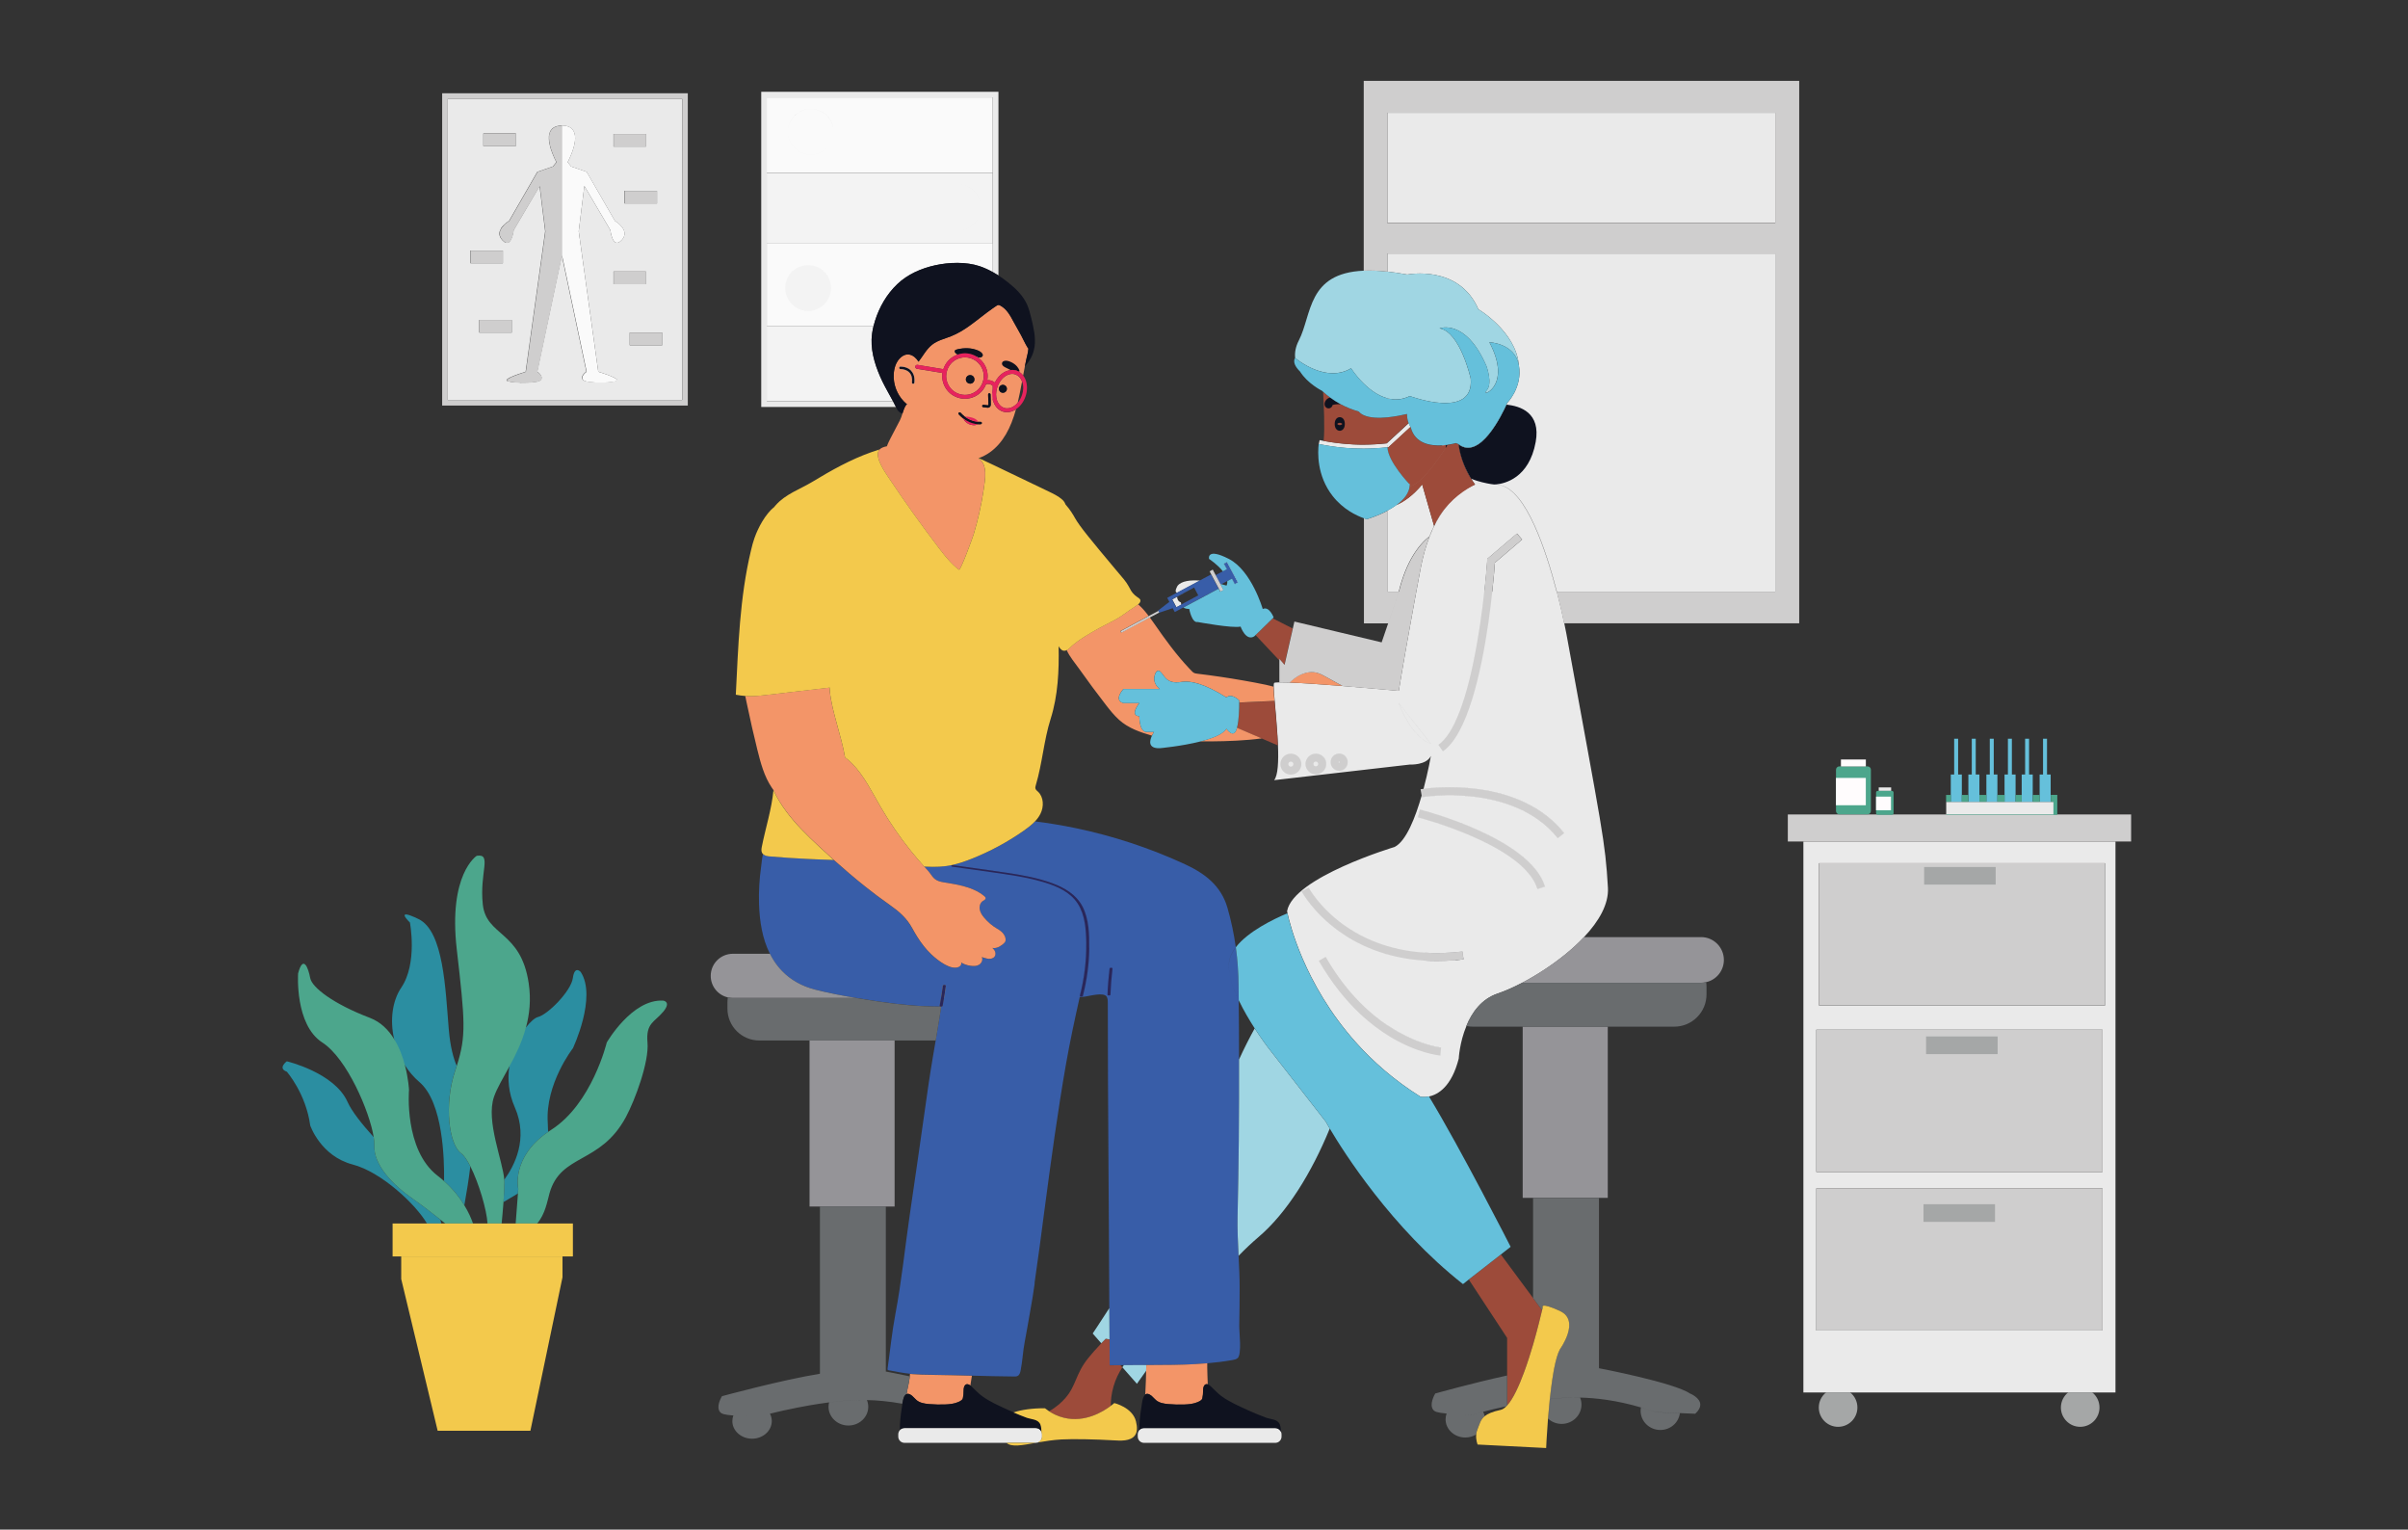 <?xml version="1.0" encoding="UTF-8"?>
<svg xmlns="http://www.w3.org/2000/svg" id="Calque_1" viewBox="0 0 685 435">
  <rect x="0" y="0" width="685" height="435" fill="#333333" stroke="none"/>
  <path d="m432.98,153.44l-7.73,6.6c-.08,1.18-.31,4.18-.75,8.22h-2.28c.58-5.24.8-8.78.81-8.84l.02-.49,8.45-7.2,1.47,1.72h0Zm-38.32-26.85v.59h.02c-.02-.2-.01-.4.01-.59h-.04Zm0-13.55v.23c.45.12.91.21,1.39.26l-1.39-.49Zm6.55,8.34s.05.09.08.12c-.01-.06-.04-.11-.04-.17l-.05.05h0Zm0,16.94c3.33-1.02,7.51-6.92,10.03-10.93.19-.3.37-.61.54-.89-.15.02-.29.05-.44.07-.3.04-.64.07-.98.08-2.42,3.87-6.46,9.68-9.48,10.59l.33,1.09h0Zm13.65-12.02s.05.04.06.05c0-.01,0-.02.01-.02-.02-.01-.04-.02-.07-.02h0Zm-7.55,21.01c-.2.2-.31.31-.31.31l-2.43-9.87c-2.55,3.06-5.05,4.86-7.35,5.86-.81.6-1.69,1.13-2.56,1.59v23.03h3.24c2.08-8.41,5.45-13.11,8.73-15.71.42-1.07.86-2.08,1.32-3-.21-.74-.43-1.48-.64-2.21h0Zm-2.74-9.55l2.43,9.87s.11-.11.31-.31c-.91-3.19-1.83-6.37-2.74-9.55h0Zm-9.91-65.67v5.15c1.74.18,3.62.46,5.67.84,0,0,14.67-2.96,20.22,9.87,0,0,10.63,6.27,11.5,15.78v.05s.02.06.02.09c1.1,6.29-3.33,10.73-3.33,10.73,0,0-.07.17-.21.49-1.22,2.72-7.52,15.9-13.6,11.28.51,4.26,2.37,7.85,3.59,9.8.64,1.03,1.09,1.6,1.09,1.6-.96.39-2.29,1-3.77,1.98-1.07.8-2.24,1.78-3.37,2.78-.75.67-.76.67-.01.02-2.59,2.62-3.87,5.34-4.52,6.99,4.77-9.7,11.48-11.89,13.79-12.37,1.91.48,3.3.61,3.3.61,0,0,.24.01.65-.04h.01c.67.16,1.16.27,1.18.27,7.29,1.68,12.85,18.36,15.94,30.23h62.18v-96.15h-110.33,0Zm17.82,70.42c1.13-.99,2.29-1.98,3.37-2.78-1.09.71-2.24,1.63-3.37,2.78Zm-17.82-110.45v31.37h110.33v-31.36h-110.33Zm-200.62-3.95v85.6h-66.7V28.12h66.7,0Zm-7.15,29.74v-3.6h-9.24v3.6h9.24Zm-12.37,19.36v3.6h9.24v-3.6h-9.24Zm0-35.53h9.24v-3.6h-9.24v3.6Zm-37.02-.14h9.24v-3.6h-9.24v3.6Zm-3.69,33.31h9.24v-3.6h-9.24v3.6Zm2.53,19.73h9.24v-3.6h-9.24v3.6Zm39.27,13.51c-.33-.86-5.42-2.37-5.42-2.37l-5.56-39.94,1.6-12.9,7.4,12.56s.64,5.67,3.23,2.81v.02c2.59-2.84-1.93-5.43-1.93-5.43l-8.04-13.95-4.44-1.54-.98-1.23s2.13-3.84,2.13-6.86c0-1.9-.85-3.48-3.62-3.56h-.21s-.01-.01-.01-.01c-.45.01-.85.07-1.2.16-.15.04-.29.08-.43.12-.12.05-.25.1-.37.16h0s-.02.02-.04.02c-.09.06-.17.1-.25.15-.01,0-.04.01-.05.02h0s-.01.02-.02.02c-.09.06-.18.14-.26.2h0s-.05.04-.06.07c-.06.05-.12.1-.17.16-.09.1-.17.21-.24.33-.4.59-.54,1.33-.54,2.13,0,.05,0,.1.01.16s.01.11.01.16c0,.07,0,.15.01.21v.07c0,.06,0,.1.01.16,0,.05,0,.08.01.11h.01c.01.17.04.34.07.5,0,.06.01.11.02.17.01.08.04.15.06.23.09.45.2.89.34,1.32.05.15.09.29.14.43.62,1.85,1.45,3.35,1.45,3.35l-.98,1.23-4.44,1.54-8.04,13.95s-.27.15-.64.43l-.05.05c-.06.05-.12.09-.18.14-.02.01-.05.02-.07.05-.07.05-.14.11-.2.16-.08.08-.16.15-.24.23-.09.08-.18.17-.25.26-.09.09-.17.18-.25.27-.17.19-.33.4-.44.62-.12.21-.24.45-.31.69-.14.44-.16.91-.01,1.4.11.37.34.75.69,1.15.4.43.74.67,1.04.75.31.09.59.04.81-.11.07-.04.12-.09.19-.15.01-.01.02-.02.02-.04.05-.05.09-.1.15-.16.01-.02.02-.05.05-.07.04-.06.08-.11.11-.17.02-.04.05-.07.06-.1h.01c.04-.06.07-.11.09-.18.04-.08.08-.16.11-.25s.08-.19.11-.29c.05-.12.08-.25.12-.37.04-.11.07-.21.09-.31s.05-.2.08-.3c0,0-.01,0,0-.01.02-.09.04-.19.06-.29.01-.02.01-.05.02-.07.02-.11.05-.21.06-.3,0-.05.01-.09.01-.14.01-.04.02-.07.02-.1.01-.1.02-.16.02-.16l7.39-12.55,1.6,12.87-5.56,39.94s-.84.25-1.85.61h-.01c-.15.06-.3.11-.46.17-.17.06-.34.11-.51.18-.16.07-.31.14-.48.19h-.01c-.14.06-.26.1-.39.16-.12.05-.25.1-.36.16-.09.04-.18.08-.26.12-.01.01-.02.01-.04.01-.02.01-.04.01-.05.02-.54.26-.93.53-1,.75-.01.02-.01.05,0,.07,0,.02.01.05.02.07.07.07.19.14.37.19.19.07.45.12.77.17.15.02.3.05.49.07.09.01.18.02.29.04.09.01.18.01.29.02.09.01.19.02.29.04h.01c.1,0,.19.01.29.01.1.01.21.01.31.02.1,0,.21,0,.33.01.14.01.27.01.4.02h.46c.08,0,.16.01.25,0,.07.01.14.01.2.01.37,0,.75-.01,1.1-.02.11,0,.23-.01.34-.01h.02s.05-.01.08-.01c.1,0,.2-.01.29-.01.1,0,.19-.01.29-.01.1-.01.2-.02.29-.04h.07c.08,0,.15-.01.21-.02.09,0,.18-.01.27-.04.18-.02.35-.05.51-.07.08-.01.16-.02.24-.04.05-.01.08-.01.11-.02.07-.01.12-.04.19-.06.01,0,.01-.01.02,0,.07-.01.12-.02.18-.05.1-.02.2-.06.29-.09.04-.01.06-.02.08-.05.02-.01.06-.02.08-.04h.01s.01-.01.02-.01c.05-.02.09-.04.12-.07.04-.02.08-.06.1-.09.05-.06.09-.11.11-.16h0s.01-.04.02-.05c.02-.05.05-.09.07-.14.02-.06.05-.09.05-.15v-.02s0-.06.01-.08c.01-.02.01-.05.01-.07s0-.06-.01-.09c-.01-.04-.01-.06-.01-.09-.01-.06-.02-.11-.05-.17-.01-.06-.04-.1-.06-.16-.05-.1-.1-.19-.16-.29-.08-.1-.15-.19-.23-.29l-.12-.12c-.26-.27-.53-.46-.6-.51l6.89-32.5.11-.53,6.99,33.02s-1.93,1.29-.97,2.37c.97,1.09,10.01.85,9.69,0l.02-.02Zm12.77-13.51h-9.24v3.6h9.24v-3.6Zm-45.85-29.58c-.14.21-.25.45-.31.69.08-.24.19-.48.31-.69Zm2.43,3.71c-.07.07-.14.12-.21.18.07-.04.12-.09.19-.15.06-.06.11-.11.17-.19-.06.06-.1.11-.15.16Zm-.8,39.38s-.01.05,0,.07c0-.02.01-.04.01-.06.09-.23.51-.5,1.07-.79-.02,0-.06.02-.08.04-.54.26-.93.53-1,.75h0Zm1.16-39.87s-.04.07-.06.1c.04-.04.06-.07.07-.1.04-.06.07-.11.09-.18-.04.06-.07.12-.1.18h0Zm-.08,39.1c.19-.09.4-.18.62-.29-.12.05-.25.1-.36.16-.09.04-.18.08-.26.12h0Zm1.43,1.44h.01c.1,0,.19.01.29.01-.2-.01-.4-.02-.6-.05.09.01.19.02.29.04h0Zm1.35.07h.46c-.29,0-.59-.01-.87-.02.14.01.27.01.4.02h0Zm2.76-.05c.1,0,.19-.01.29-.01.5-.04.96-.09,1.35-.16-.31.05-.68.09-1.06.12-.18.01-.37.04-.58.05Zm1.88-.2s.08-.01.11-.02c.07-.01.12-.04.19-.06-.16.04-.34.07-.54.11.08-.01.16-.02.24-.04h0Zm.51-.12c.1-.02.2-.06.29-.09.04-.01.06-.02.08-.05-.15.07-.33.12-.54.18.07-.01.12-.02.18-.05h0Zm-7.04-43s-.09.84-.35,1.69c.02-.07.05-.15.07-.21.16-.55.24-1.06.27-1.31.01-.1.02-.16.02-.16l7.39-12.55v-.02l-7.4,12.56h0Zm7.51,42.82s.09-.04.12-.07c.04-.02.08-.06.1-.09.05-.06.09-.11.11-.16-.05.05-.08.1-.12.15-.06.06-.12.1-.21.17h0Zm.43-.49c.02-.06.05-.1.05-.16-.04.09-.06.19-.11.29.04-.05.05-.08.07-.12h0Zm.06-.26s.01-.05.01-.07,0-.06-.01-.09v.16h0Zm-.6-54.61l1.6,12.87-5.56,39.94s-.84.25-1.85.61c1.02-.35,1.86-.6,1.86-.6l5.56-39.94-1.6-12.9h-.01Zm2.68-12.91s0,.08.01.11c.01.17.05.33.08.5-.04-.16-.06-.33-.07-.49-.01-.12-.02-.24-.04-.35-.01-.07-.01-.15-.01-.21,0-.05,0-.1-.01-.16-.01-.86.14-1.65.53-2.29-.4.59-.54,1.33-.54,2.13,0,.19.01.4.04.6,0,.06,0,.1.01.16Zm.51,2.33c-.14-.43-.25-.87-.34-1.32-.04-.12-.06-.26-.08-.4,0,.06.01.11.02.17.09.52.24,1.05.4,1.55h0Zm.23-5.55c-.09.1-.17.21-.24.33.11-.17.25-.34.4-.49-.06.05-.12.1-.17.16h0Zm.23-.21c.35-.31.81-.56,1.41-.71-.6.14-1.06.39-1.41.7h0Zm.16,10.77l-4.44,1.54-8.04,13.95s-.27.15-.64.43c-.09.06-.19.14-.29.23-.07.05-.14.11-.2.16-.08.08-.16.15-.24.23-.09.08-.18.17-.25.26.26-.26.52-.5.75-.69.06-.05.12-.09.18-.14.4-.29.69-.46.69-.46l8.04-13.95,4.44-1.54.98-1.23h-.01s-.98,1.22-.98,1.22h0Zm2.45-11.64c-.45.01-.85.07-1.2.16.35-.08.75-.14,1.21-.15h0s-.01-.01-.01-.01h0Zm56.76-9.6v89.63h38.33c-.26-.53-.52-1.06-.8-1.58h-35.94V27.7h64.31v49.69c.54.29,1.06.61,1.58.94V26.1s-67.48,0-67.48,0Zm351.01,316.39h-20.35v5.01h20.35v-5.01Zm.74-47.71v5.01h-20.35v-5.01h20.35Zm0,0v5.01h-20.35v-5.01h20.35Zm-.55-48.2v5.01h-20.35v-5.01h20.35Zm.55,48.2v5.01h-20.35v-5.01h20.35Zm0,0v5.01h-20.35v-5.01h20.35Zm-.55-48.2v5.01h-20.35v-5.01h20.35Zm.55,48.2v5.01h-20.35v-5.01h20.35Zm-.55-48.2v5.01h-20.35v-5.01h20.35Zm34.04-7.27v156.68h-88.78v-156.68h88.78Zm-3.71,98.62h-81.39v40.45h81.39v-40.45Zm0-45.1h-81.39v40.45h81.39v-40.45Zm.75-47.35h-81.39v40.45h81.39v-40.45Zm-198.09-125.15l-1.48,1.37c-1.51,1.39-3.04,2.8-4.55,4.19-.07.07-.14.12-.2.19-2.18.24-4.36.36-6.51.37-1.02.01-2.03-.01-3.05-.07-2.82-.14-5.62-.48-8.34-.98-.4-.08-.81-.17-1.21-.25l-.11.53-.05.19v.04c-.01.1-.04.23-.05.36.43.09.85.17,1.28.25,2.76.52,5.58.86,8.43.99.96.05,1.92.07,2.89.07h.21c2.23-.01,4.47-.14,6.72-.39v-.59h.04c-.02.19-.04.39-.01.59.04,0,.06-.01.09-.01l.18-.02.14-.12c1.63-1.51,3.25-3,4.89-4.51l1.23-1.13c-.2-.33-.39-.69-.52-1.07h-.01Zm-25.59,5.93s.02,0,.04.01c.01-.14.04-.26.05-.36l-.08.35h0Zm19.56.94h.02c-.02-.2-.01-.4.01-.59h-.04v.59Zm16.68-.61c-.3.04-.64.07-.98.08-2.42,3.87-6.46,9.68-9.48,10.59l.33,1.09c3.33-1.02,7.51-6.92,10.03-10.93.19-.3.37-.61.54-.89-.15.02-.29.05-.44.07h0Zm-76.37,39.94s-1.22,1.92-.1,2.02l6.45-3.44c-2.63-.19-5.2.05-6.35,1.43h0Zm29.42,240.69h0c-.29-.65-.9-1.1-1.65-1.1h-37.34c-.5,0-.96.2-1.29.54-.3.33-.5.75-.5,1.24v.64c0,.98.8,1.78,1.78,1.78h37.34c.99,0,1.78-.8,1.78-1.78v-.64c0-.25-.05-.48-.14-.69h.01Zm-68.13,0h0c-.29-.65-.9-1.1-1.65-1.1h-37.34c-.5,0-.96.2-1.29.54-.3.33-.5.75-.5,1.24v.64c0,.98.8,1.78,1.78,1.78h37.34s.06,0,.09-.01c.16-.04.31-.06.49-.09h.02c.7-.25,1.19-.9,1.19-1.68v-.64c0-.25-.05-.48-.14-.69h0Zm70.95-192.87c-1.64,0-2.98,1.33-2.98,2.98s1.34,2.98,2.98,2.98,2.98-1.33,2.98-2.98-1.33-2.98-2.98-2.98Zm7.1,0c-1.62,0-2.93,1.32-2.93,2.93s1.32,2.93,2.93,2.93,2.93-1.32,2.93-2.93-1.31-2.93-2.93-2.93Zm6.64,0c-1.33,0-2.43,1.09-2.43,2.43s1.09,2.43,2.43,2.43,2.43-1.09,2.43-2.43-1.09-2.43-2.43-2.43Zm13.81,77.3c-2.53-1.69-5.22-3.84-7.89-6.55-3.28-3.32-6.57-7.48-9.61-12.71-.06-.09-.1-.18-.16-.27l-.27.16-1.68.97c3.71,6.42,7.75,11.33,11.72,15.06,2.99,2.81,5.95,4.97,8.69,6.61,7.71,4.62,13.72,5.23,14.17,5.27l.19-2.26c-.11-.01-6.85-.72-15.17-6.3Zm3.12-91.69c.19.55,3.34,9.42,9.11,11.56l-9.11-11.56Zm52.68,66.55c-1.64,1.75-3.5,3.43-5.46,5.02-3.9,3.15-8.21,5.9-12.12,7.95-2.58,1.34-4.97,2.39-6.96,3.06-4.64,1.55-7.34,5.41-8.91,9.22-1.97,4.7-2.19,9.28-2.19,9.28-2.05,8.04-5.92,10.24-8.44,10.77-1.43.3-2.42.08-2.42.08-7.46-4.66-13.51-9.99-18.38-15.45-7.49-8.37-12.24-17.02-15.19-23.88-2.73-6.36-3.92-11.18-4.28-12.83-.09-.4-.12-.62-.12-.62,1.73-9.62,30.58-18.25,30.58-18.25,3.31-1.65,5.94-8.47,7.73-14.69l.09.52c.06-.01,6.65-1.09,14.71-.15,7.34.86,17.46,3.6,23.95,11.81l1.78-1.4c-5.53-7-14.36-11.37-25.53-12.66-6.8-.78-12.47-.21-14.49.05,1.35-5.11,2.09-9.38,2.09-9.38-1.28,2.71-5.96,2.46-5.96,2.46l-38.64,4.44c1.1-1.29,1.28-5.32,1.1-9.92-.04-.88-.08-1.78-.14-2.7-.21-3.52-.55-7.13-.8-9.93-.15-1.73-.26-3.14-.27-4.04-.01-.56.02-.94.1-1.04.09-.11.61-.18,1.49-.18.75-.01,1.75.01,2.93.05,3.82.15,9.57.55,15.09.99,8.23.65,15.96,1.37,15.96,1.37,0,0,.99-6.2,3.34-19.21.49-2.71,1.04-5.71,1.64-9.01.4-2.07.8-4.25,1.23-6.55.67-3.53,1.55-6.56,2.57-9.16,4.77-12.26,12.58-14.85,15.11-15.37,1.91.48,3.3.61,3.3.61,0,0,.24.01.65-.04h.01c.67.16,1.16.27,1.18.27,7.29,1.68,12.85,18.36,15.94,30.23.95,3.65,1.66,6.85,2.11,9.01.39,1.83.59,2.93.59,2.93,10.34,56.67,11.04,58.89,11.83,72.26.27,4.69-2.58,9.58-6.79,14.05h0Zm-80.37-49.18c0-1.65-1.33-2.98-2.98-2.98s-2.98,1.33-2.98,2.98,1.34,2.98,2.98,2.98,2.98-1.33,2.98-2.98Zm7.06-.05c0-1.62-1.31-2.93-2.93-2.93s-2.93,1.32-2.93,2.93,1.32,2.93,2.93,2.93,2.93-1.32,2.93-2.93Zm6.13-.51c0-1.34-1.09-2.43-2.43-2.43s-2.43,1.09-2.43,2.43,1.09,2.43,2.43,2.43,2.43-1.09,2.43-2.43Zm23.62-5.25l-9.11-11.56c.19.55,3.34,9.42,9.11,11.56Zm25.98-58.08l-1.47-1.72-8.45,7.2-.02.49c-.01.07-.24,3.6-.81,8.84-.29,2.64-.67,5.74-1.14,9.01-.29,1.85-.59,3.77-.93,5.71-2.77,15.81-6.56,25.79-10.98,28.84l1.29,1.85c7.01-4.85,10.88-22.54,12.91-36.41.48-3.3.85-6.37,1.13-9.01.43-4.04.67-7.05.75-8.22l7.73-6.6h0Zm-23.05,144.51c-.11-.01-6.85-.72-15.17-6.3-2.53-1.69-5.22-3.84-7.89-6.55-3.28-3.32-6.57-7.48-9.61-12.71-.06-.09-.1-.18-.16-.27l-.27.16-1.68.97c3.71,6.42,7.75,11.33,11.72,15.06,2.99,2.81,5.95,4.97,8.69,6.61,7.71,4.62,13.72,5.23,14.17,5.27l.19-2.26Zm6.37-25.11l-.1-.86-.17-1.38c-3.83.46-7.36.54-10.63.34-10.74-.67-18.36-4.45-23.23-7.96-6.86-4.97-9.87-10.48-9.89-10.53l-2,1.06c.12.24,3.23,5.96,10.48,11.23,5.11,3.71,13.08,7.7,24.32,8.44,1.2.08,2.43.12,3.71.12,1.65,0,3.37-.07,5.14-.23.78-.06,1.58-.14,2.38-.24h0Zm23.21-20.72c-4.33-13.75-34.3-21.54-35.57-21.86l-.55,2.19c.29.08,30.02,7.79,33.97,20.35l2.16-.68h0Zm-16.93-115.09h-.01s-.29.04-.83.15c1.91.48,3.3.61,3.3.61,0,0,.24.01.65-.04-1.28-.29-3.12-.72-3.12-.72h0Zm8.93,14.69l-8.45,7.2-.02.49c-.01.07-.24,3.6-.81,8.84-.29,2.64-.67,5.74-1.14,9.01-.29,1.85-.59,3.77-.93,5.71-2.77,15.81-6.56,25.79-10.98,28.84l1.29,1.85c7.01-4.85,10.88-22.54,12.91-36.41.48-3.3.85-6.37,1.13-9.01.43-4.04.67-7.05.75-8.22l7.73-6.6-1.47-1.72h0Zm-27.58,78.53l-.55,2.19c.29.08,30.02,7.79,33.97,20.35l2.16-.68c-4.33-13.75-34.3-21.54-35.57-21.86h0Zm15.46-5.95c-6.8-.78-12.47-.21-14.49.05-.16.6-.33,1.2-.51,1.82h0s.09.53.09.53c.06-.01,6.65-1.09,14.71-.15,7.34.86,17.46,3.6,23.95,11.81l1.78-1.4c-5.53-7-14.36-11.37-25.53-12.66h0Zm-3.19,47.68l-.17-1.38c-3.83.46-7.36.54-10.63.34-10.74-.67-18.36-4.45-23.23-7.96-6.86-4.97-9.87-10.48-9.89-10.53l-2,1.06c.12.24,3.23,5.96,10.48,11.23,5.11,3.71,13.08,7.7,24.32,8.44,1.2.08,2.43.12,3.71.12,1.65,0,3.37-.07,5.14-.23.78-.06,1.58-.14,2.38-.24l-.1-.86h0Zm-76.48-104.89l-4.92,2.63-1.37.74,1.2,2.24,1.37-.74,4.91-2.63-1.19-2.24h0Zm213.87,60.94v3.57h30.53v-3.57h-30.53Zm-19.2-3.12h3.54v-.98h-3.54v.98Zm-193.48-55.59l-4.91,2.63c-.12-.35-.1-.64-.1-.64-.84-.29-1.07-.97-1.09-1.6l4.92-2.63,1.19,2.24h0Zm6.21-3.28l.1.21.25-.14c-.11-.02-.23-.06-.35-.08h0Zm1.94-6.22l-.89.49,3.11,5.81.89-.49-3.11-5.81Zm204.53,71.77v.14h30.53v-.14h-30.53Z" style="fill:#eaeaea; stroke-width:0px;"></path>
  <path d="m350.41,164.55l-1.29.69-1.66.89c-.11-.02-.23-.06-.35-.08h-.01l-1.32-2.48,2.08-1.1,1.12-.6,1.44,2.68h0Zm1.66,221.66c-.35.35-.86.45-1.33.54-2.43.44-4.88.74-7.34.95-1.09.1-2.2.17-3.31.24-4.31.25-8.62.26-12.93.27h-1.09c-2.13.01-4.26.02-6.38.02-.31,0-.62.01-.94,0-1.03.01-2.07.01-3.09.01,0-1.19-.01-2.37-.02-3.54h0c0-1.28-.01-2.53-.02-3.79-.02-2.97-.06-5.93-.06-8.89v-.62c-.11-28.72-.42-57.43-.42-86.12.01-.61,0-1.25-.29-1.79-.8-1.5-5.16-.14-6.59-.02-.36.04-.72.06-1.09.08.01-.07.04-.14.05-.2.15.16.75.16.81-.11,1.14-4.43,1.76-8.99,1.82-13.56.05-3.93-.06-8.25-1.9-11.81h0c-1.78-3.42-5.15-5.39-8.63-6.65-4.09-1.49-8.43-2.28-12.71-2.93-5.14-.78-10.3-1.45-15.45-2.18-.07-.01-.2-.01-.31.01-.1-.01-.2-.04-.3-.05-.37.08-.75.15-1.12.2-.12.02-.26.04-.39.06-1.22.16-2.44.23-3.67.23,0,0,.01-.01,0-.02h.01c1.23,0,2.45-.06,3.67-.21.12-.02.26-.04.39-.06.37-.06.75-.12,1.12-.2,2.05-.42,4.07-1.12,6.02-1.9,5.17-2.07,10.11-4.73,14.66-7.93,1.13-.79,2.26-1.65,3.19-2.65,3.86.48,7.7,1.12,11.51,1.91,10.65,2.21,21.06,5.64,30.95,10.18,5.81,2.67,10.47,6.15,12.3,12.54,1.07,3.74,1.85,7.45,2.36,11.22-.83,1.05-1.43,2.14-1.74,3.3-.85,3.11.53,7.51,2.57,11.77.06,5.61.09,11.23.09,16.85.02,7.61,0,15.21-.07,22.83-.07,7.29-.18,14.55-.35,21.83-.08,3.69.11,7.43.29,11.17.15,2.98.3,5.96.3,8.93,0,3.62-.04,7.24-.11,10.85-.05,1.79.8,8.02-.46,9.29h0Zm-35.6-110.77c.04-.29-.81-.31-.85,0-.29,2.48-.5,4.97-.59,7.46-.01.29.84.3.85,0,.1-2.49.29-4.98.59-7.46Zm-8.52-17.59h0c-1.78-3.42-5.15-5.39-8.63-6.65-4.09-1.49-8.43-2.28-12.71-2.93-5.14-.78-10.3-1.45-15.45-2.18-.07-.01-.2-.01-.31.01-.1.02-.18.07-.2.15-.06.18.16.25.29.27,4.51.64,9.01,1.25,13.51,1.9,2.52.36,5.04.75,7.54,1.28.02,0,.06.01.08.01,3.02.74,5.94,1.67,8.73,3.02,2.11,1.03,4.18,2.33,5.68,4.12.04.05.07.1.1.15,2.16,3.31,2.39,7.51,2.44,11.35.06,5.01-.56,10.03-1.82,14.9-.01.05,0,.08.04.11.15.16.75.16.81-.11,1.14-4.43,1.76-8.99,1.82-13.56.05-3.93-.06-8.25-1.9-11.81v-.02Zm7.67,17.59c-.29,2.48-.5,4.97-.59,7.46-.01.29.84.3.85,0,.1-2.49.29-4.98.59-7.46.04-.29-.81-.31-.85,0Zm36.71,5.09c-.04-3.78-.29-7.48-.79-11.13-.83,1.05-1.43,2.14-1.74,3.3-.85,3.11.53,7.51,2.57,11.77-.01-1.31-.02-2.62-.04-3.93Zm-43.33-12.21c-.05-3.84-.29-8.04-2.44-11.35-.04-.05-.07-.1-.1-.15-1.5-1.79-3.57-3.09-5.68-4.12-2.79-1.34-5.71-2.28-8.73-3.02-.02,0-.06-.01-.08-.01-2.49-.52-5.01-.91-7.54-1.28-4.5-.64-9-1.26-13.51-1.9-.14-.02-.35-.09-.29-.27.02-.08.1-.12.2-.15-.1-.01-.2-.04-.3-.05-.37.08-.75.15-1.12.2-.12.02-.26.04-.39.06-1.22.16-2.44.23-3.67.23-.81,0-1.64-.04-2.45-.08.36.4.74.81,1.1,1.22.2.21.39.45.56.71.43.59.85,1.23,1.4,1.64,1.06.79,2.35.87,3.6,1.09,1.44.24,2.87.49,4.27.85,2.19.56,4.35,1.43,6.1,2.86.21.18.45.42.42.7-.04.35-.44.51-.74.69-.78.48-1.09,1.51-.93,2.42.16.9.69,1.69,1.28,2.39,1.04,1.24,2.3,2.3,3.71,3.12.9.53,1.78,1.16,2.17,2.18.2.53.34,1.24-.04,1.7-.39.48-1.04.94-1.57,1.23-.6.33-1.29.5-1.95.36.34.29.62.65.77,1.09.09.29.12.59.07.87-.04.15-.09.29-.17.43-.35.56-1.09.77-1.76.71-.67-.07-1.29-.33-1.94-.49.4.75-.05,1.74-.77,2.17-.72.43-1.63.43-2.46.29-.5-.08-1.03-.18-1.5-.37-.26-.1-1.04-.42-1.15-.65.24.48-.1,1.09-.58,1.32-2.26,1.14-5.99-1.78-7.77-3.43-.11-.11-.2-.19-.29-.29-.01-.01-.02-.02-.04-.04-.69-.67-1.33-1.38-1.92-2.13-1.26-1.58-2.34-3.34-3.31-5.12-1.57-2.88-3.74-4.73-6.39-6.6-2.39-1.67-4.72-3.42-7-5.24-3.05-2.43-6.01-4.96-8.92-7.56-1.66-.06-3.32-.11-4.99-.19-.87-.04-1.75-.08-2.63-.12-1.75-.08-3.5-.18-5.24-.3h-.01c-1.75-.11-3.5-.25-5.25-.4-.08-.01-.17-.02-.26-.04-.09,0-.18-.02-.27-.04-.18-.02-.36-.06-.53-.11-.09-.02-.18-.05-.26-.08-.25-.09-.49-.2-.67-.37-.29,1.15-.36,2.46-.53,3.62-.5,3.51-.7,7.06-.59,10.61.16,4.81.91,9.78,3.09,14.1.31.64.68,1.26,1.06,1.88.7,1.1,1.49,2.1,2.35,2.99,2.52,2.62,5.7,4.36,9.38,5.31,3.84.98,7.79,1.74,11.73,2.39,2.16.36,4.32.69,6.45,1.02,5.81.86,11.69,1.43,17.56,1.44-.16-.04-.29-.1-.26-.21.15-.75.29-1.49.4-2.24.2-1.16.36-2.33.51-3.49.04-.31.88-.29.85,0-.15,1.16-.3,2.33-.51,3.49-.11.75-.25,1.49-.4,2.24-.02.15-.23.23-.43.23.05.21-.84,5.57-1.53,9.63-.39,2.27-.7,4.16-.77,4.52-.94,5.49-1.72,11.01-2.49,16.53-1.33,9.51-2.73,19.01-4.11,28.5-1.38,9.41-2.33,18.97-4.1,28.29-.97,5.09-1.48,10.31-2.21,15.45-.02.12-.04.29.05.37.07.08.18.1.29.12,2.01.4,4.01.78,6.04.99.19.04.37.05.56.07,1.85.17,3.69.19,5.55.21,3.83.05,7.67.16,11.51.26,4.01.11,8.03.21,12.02.24.31.01.64,0,.93-.14.59-.27.79-.99.91-1.64.53-2.64.62-5.31,1.13-7.95.56-2.92,1.05-5.85,1.57-8.78.5-2.77.96-5.53,1.34-8.33l-.14.58c1.06-7.17,1.99-14.35,2.93-21.54,1.82-13.73,3.68-27.45,6.07-41.1,1.13-6.41,2.49-12.73,3.91-19.06.01-.07.04-.14.05-.2-.04-.04-.05-.07-.04-.11,1.25-4.87,1.88-9.88,1.82-14.9v.02Zm-40.8,12.01c-.15,1.16-.3,2.33-.51,3.49-.11.75-.25,1.49-.4,2.24-.02.11.1.18.26.21h.16c.2.01.4-.07.43-.21.15-.75.29-1.49.4-2.24.2-1.16.36-2.33.51-3.49.04-.29-.81-.31-.85,0Zm14.21-32.46c-3.85-.62-7.7-1.23-11.56-1.78-.1.02-.18.07-.2.15-.06.18.16.25.29.27,4.51.64,9.01,1.25,13.51,1.9,2.52.36,5.04.75,7.54,1.28-3.15-.75-6.37-1.29-9.57-1.81h0Zm27,15.47c-.37-1.92-1.05-3.77-2.14-5.46-.24-.37-.51-.72-.8-1.05.04.05.07.1.1.15,2.16,3.31,2.39,7.51,2.44,11.35.06,5.01-.56,10.03-1.82,14.9-.01.05,0,.08.04.11.35-1.57.7-3.15,1.05-4.73h-.02c1.06-4.76,2.13-10.27,1.16-15.25h0Zm37.25-95.95l-10.04,5.37-2.43,1.3h0s-.6-1.13-.6-1.13l-.95-1.78-.6-1.12,2.8-1.5,6.45-3.44,3.22-1.72.36.69.9,1.68.53.99.35.65h0Zm-5.77,1.93l-1.19-2.24-4.92,2.63-1.37.74,1.2,2.24,1.37-.74,4.91-2.63h0Zm8.15-9.49l-.89.49,3.11,5.81.89-.49-3.11-5.81Zm-16.39,11.33l-3.25,2.51.05.08.24.44.04.07,3.88-1.31-.95-1.78h0Zm14.45-5.11l.1.21.25-.14c-.11-.02-.23-.06-.35-.08h0Z" style="fill:#385da8; stroke-width:0px;"></path>
  <path d="m400.24,117.75c-1.12.27-3.28.74-5.58.96-2.4.21-4.97.18-6.72-.62-.58-.26-1.06-.6-1.41-1.04-1.69-.49-3.44-1.16-5.18-2.09,0,0-.01,0-.01-.01-1.41-.02-2.03.14-2.28.24-.06.39-.33.74-.74.88-.12.05-.25.07-.39.07-.46,0-.89-.29-1.06-.75-.14-.4-.14-1.03.31-1.58.21-.29.55-.55,1.13-.77-.65-.5-1.29-1.02-1.93-1.59.21,3.74.51,10.32.16,13.94,2.72.51,5.52.85,8.34.98,1.02.06,2.03.08,3.05.07,2.16-.01,4.33-.14,6.51-.37.07-.07.14-.12.2-.19,1.51-1.39,3.04-2.8,4.55-4.19l1.48-1.37c-.29-.75-.44-1.6-.45-2.57h.02Zm-19.12,4.76c-.71,0-1.44-.6-1.44-1.93s.72-1.93,1.44-1.93,1.44.6,1.44,1.93-.71,1.93-1.44,1.93Zm-13.41,56.24l-2.35,10.34-1.48-1.73v.4l-6.72-7.16,4.89-4.76,5.66,2.89h0Zm26.99-52.15c-.02.19-.04.39-.01.59h-.02v-.59h.04Zm1.35-13.06c-.48-.05-.94-.14-1.39-.26v-.23l1.39.49Zm-16.99,1.66c-.06.39-.33.74-.74.88-.12.05-.25.07-.39.07-.46,0-.89-.29-1.06-.75-.14-.4-.14-1.03.31-1.58.21-.29.55-.55,1.13-.77h.01c.99.74,2,1.37,3,1.91-1.41-.02-2.03.14-2.28.24h0Zm3.5,5.39c0,1.33-.71,1.93-1.44,1.93s-1.44-.6-1.44-1.93.72-1.93,1.44-1.93,1.44.6,1.44,1.93Zm37.06,17.2c-2.76,1.4-6.78,3.98-9.85,8.56-.74,1.1-1.34,2.18-1.82,3.21-1.13-3.92-2.25-7.84-3.38-11.76-2.55,3.06-5.05,4.86-7.35,5.86,2.1-1.53,3.77-3.49,3.81-5.86,0,0-6.2-6.42-6.35-10.59.04,0,.06-.01.09-.01l.18-.02.14-.12c1.63-1.51,3.25-3,4.89-4.51l1.23-1.13s.05.09.08.12h0c1.21,4.71,5.67,5.36,9.07,5.14-2.42,3.87-6.46,9.68-9.48,10.59l.33,1.09c3.33-1.02,7.51-6.92,10.03-10.93.19-.3.37-.61.54-.89,1.09-.15,1.95-.36,2.37-.48.24.11.48.2.7.29h.01s.05.04.06.05h.01c.45,2.88,1.43,6.37,3.59,9.82.36.57.72,1.1,1.09,1.6h.01Zm-18.33-16.26s-.07-.08-.08-.12l.05-.05c0,.06.02.11.04.17h0Zm10.05,5.06c.16-.02.29-.05.44-.07-.17.29-.35.59-.54.89-2.52,4.01-6.7,9.92-10.03,10.93l-.33-1.09c3.02-.91,7.06-6.72,9.48-10.59.34-.01.68-.05.98-.08h0Zm3.59-.24s-.01.01-.01.02c-.01-.01-.04-.02-.06-.05.04,0,.05.01.07.02h0Zm23.74,246.25c-.36,1.55-1.28,5.36-2.54,9.72-.75,2.57-1.62,5.31-2.57,7.88-1.48,4.03-3.14,7.65-4.83,9.51v-19.23l-10.85-16.52.24-.29.02-.02h.01s.01-.02.01-.02l8.8-6.85,9.17,12.39,2.54,3.44h0Zm-119.39,16.25c-1,1.53-1.92,3.33-2.52,5.45-.6,2.07-.78,3.97-.78,5.53-2.17,1.64-7.33,4.83-13.3,3.39-1.72-.42-3.14-1.13-4.26-1.86,2.18-1.25,3.63-2.62,4.61-3.73,3.18-3.62,2.88-6.9,6.59-11.47.89-1.1,2.13-2.53,3.66-4.13.4-.42.83-.85,1.28-1.29.36.07.71.14,1.07.19.01,1.26.02,2.52.02,3.78h0c.01,1.19.02,2.37.02,3.56,1.03,0,2.07,0,3.09-.01l.52.6h0Zm44.21-176.87l-4.55-1.95h-.01l-7.04-3.03c.62-2.26.64-5.8.64-7.18l10.03-.46c.25,2.8.59,6.4.8,9.93.06.91.1,1.82.14,2.7h0Z" style="fill:#9d4b3a; stroke-width:0px;"></path>
  <path d="m343.55,393.67c-.81-.24-1.31.53-1.3,1.78.01.74-.07,1.47-.21,2.18-.12.58-.87.9-1.37,1.12-1.18.5-2.46.62-3.74.67-1.54.06-3.07.01-4.6-.12-1.21-.11-2.49-.31-3.44-1.09-.48-.39-.85-.89-1.32-1.28-.81-.64-1.38-.67-1.78-.33.01-.4.02-.77.05-1.14.1-1.86.17-3.74.2-5.61.01-.02.01-.04.01-.06l.04-1.53v-.06h1.09c4.32-.01,8.63-.02,12.93-.27,1.1-.07,2.21-.14,3.31-.24v1.19c.01,1.56.1,3.17.15,4.79h0Zm18.73-198.39c-.75-.17-1.49-.4-2.24-.55-2.13-.44-4.28-.85-6.44-1.22-4.31-.75-8.62-1.39-12.95-1.91-.36-.05-.72-.09-1.04-.26-.24-.12-.43-.33-.62-.52-.23-.24-.46-.48-.69-.72-3.62-3.83-6.8-8.18-9.78-12.49-.49-.68-.96-1.37-1.45-2.03l-8.11,4.33-.24-.44,8.03-4.31c-.88-1.16-1.82-2.26-2.9-3.23-.04-.02-.06-.06-.09-.08-.34.3-.75.55-1.03.74-1.91,1.19-3.63,2.69-5.64,3.72-3.62,1.86-9.96,5.12-12.55,7.73-.18.18-.6.61-1.1.84.85,1.92,2.3,3.56,3.6,5.4,2.44,3.46,4.97,6.85,7.56,10.2,1.16,1.49,2.34,2.97,3.74,4.23,2.61,2.37,6.01,3.54,9.35,4.5.29-.61.59-1.05.59-1.05l-1.85-.02c-2.4.37-2.33-4.44-2.33-4.44-2.88-.18,0-3.76,0-3.76h-4.52c-2.96-.8,0-4.01,0-4.01h10.36c-.18-.12-1.35-.94-1.57-2.48-.16-1.2.36-2.09.52-2.35.1-.12.29-.3.53-.35.87-.14,1.44,1.66,2.73,2.59,1.47,1.06,3.35.67,4.26.55,2.28-.27,6.02.4,12.46,4.44,1.55-1.3,3.63.86,3.63.86,0,0,.01.23.01.6l10.03-.46c-.15-1.73-.26-3.14-.27-4.04h0Zm-10.52,12.11c-.91,2.78-2.89-.18-2.89-.18-.91,1.58-3.98,2.78-7.41,3.63,1.03.01,2.04.01,3.07,0,4.8-.05,9.62-.21,14.39-.85l-7.04-3.03c-.04.15-.08.29-.12.42h0Zm29.84-12.46c-1.48-.81-2.96-1.64-4.44-2.45-.83-.46-1.67-.93-2.58-1.16-1.45-.39-2.99-.16-4.39.45-.59.25-1.15.56-1.68.94-.19.12-.37.26-.55.4-.4.31-.77.65-1.15.99,3.82.15,9.57.55,15.09.99-.09-.06-.19-.11-.29-.17h0Zm-123.53-80.11s-.08.07-.1.11c.04.04.06.06.09.08.04.02.07.05.1.08-.02-.09-.06-.18-.09-.27h0Zm16.79,4.76h-.02c-.21-.06-.44-.11-.65-.18.45.58,1.09,1.16,1.92,1.39,1.07.29,1.67.08,1.99-.15-.77-.06-1.94-.29-3.23-1.06Zm-15.63-14.1c-.1-.11-.21-.23-.34-.31-1.16-.94-2.69-.9-2.76-.89-.19,0-.34.16-.33.35,0,.19.18.36.35.33.01,0,1.1-.02,2.03.58h.01c.18.11.36.26.52.43.6.64.85,1.59.71,2.81-.02.19.11.36.3.37.01,0,.02.01.04.01.18,0,.33-.14.35-.31.15-1.43-.15-2.55-.89-3.35h0Zm33.31-6.35c-.07,1.09-.4,2.19-.61,3.15-.15.65-.29,1.31-.4,1.97-.17.84-.31,1.67-.48,2.52-.29-.36-.6-.67-.96-.9-.06-.04-.11-.08-.17-.11.05-.08.07-.16.07-.25,0-.07-.01-.15-.05-.23-.23-.58-.81-1.55-2.24-2.24-1.83-.9-2.49-.11-2.49-.11,0,0-.77.85.78,1.59.59.29,1.09.52,1.49.74-1.28.14-2.53.87-3.49,2.02-.37.44-.71.95-.98,1.51-.17-.12-.37-.25-.6-.36-.43-.21-.96-.36-1.57-.3.26-1.37.07-2.77-.56-4.02-.49-.99-1.21-1.82-2.09-2.42,1.49.17,1.37-.77,1.37-.77-.02-.16-.31-1.09-2.64-1.64-.09-.02-.17-.04-.26-.06-1.92-.39-4.09,0-4.72.26-.23.09-.35.25-.35.44,0,.09.02.18.07.27.15.29.48.52.86.64-.3.09-.6.2-.88.35-1.55.77-2.7,2.09-3.25,3.73-.01.04-.02.06-.02.09l-3.05-.51-3.48-.58-.83-.14c-.29-.05-.59.16-.64.46-.06.3.15.59.45.64l1.44.24,3.35.55,2.48.42c-.14.98-.05,1.99.29,2.93.08.27.19.55.33.81.77,1.55,2.09,2.7,3.74,3.25.67.23,1.37.34,2.05.34.98,0,1.95-.23,2.86-.68,1.45-.72,2.57-1.94,3.15-3.46.84-.23,1.51.12,1.9.43v.81c-.1.48-.17.94-.17,1.4-.02.61.04,1.21.17,1.78.05.16.09.33.15.49.2.59.49,1.1.84,1.55.49.62,1.12,1.06,1.85,1.31.4.14.8.19,1.22.19.87,0,1.76-.29,2.55-.83-.36,1.3-.78,2.58-1.28,3.83-1.78,4.5-4.74,8.43-9.33,10.06-.02.02-.06.04-.09.04,2.74,1.79,1.95,5.94,1.49,9-.64,4.26-1.58,8.47-2.82,12.59-.26.89-3.73,10.42-4.19,10.13h-.01c-2.2-1.67-3.94-3.87-5.62-6.07-5.01-6.55-9.82-13.27-14.39-20.14-1.04-1.56-3.92-5.62-2.8-7.69.07-.11.14-.21.23-.31.45-.5,1.23-.77,2.09-.93.3-.87.74-1.69,1.15-2.51.85-1.62,1.7-3.23,2.55-4.87.33-.64.52-1.28.72-1.93.17-.54.33-1.09.59-1.65.04-.08.08-.16.12-.23.15-.3.33-.58.53-.79.04.04.06.06.09.08.04.02.07.05.1.08-.02-.09-.06-.18-.09-.27-.05.04-.08.07-.1.11-.3-.24-.59-.51-.86-.79-1.94-2.01-3.02-4.86-2.87-7.65.01-.42.06-.85.14-1.26.15-.81.4-1.62.84-2.33.17-.3.39-.6.62-.86h0c2.09-2.25,4.26-1.14,5.46.81,1.25-1.64,2.26-3.57,3.85-4.83,1.56-1.24,3.58-1.68,5.43-2.42s3.54-1.76,5.16-2.92c2.26-1.6,4.39-3.43,6.67-5.01.35-.25.7-.49,1.06-.72.16-.11.33-.2.52-.23h.02c.18,0,.36.07.53.16,1.81.94,2.86,2.86,3.82,4.66.67,1.25,1.4,2.48,2.08,3.73.64,1.18,1.16,2.39,1.86,3.53.07.11.15.23.24.31h0Zm-13.15,16.32c-.01.11.04.21.11.29.06.05.11.08.19.09l1.26.14s.02.01.04.01c.23,0,.43-.09.59-.24.15-.15.25-.36.27-.61l-.02-.97-.06-1.97s0-.02-.01-.04c-.02-.17-.16-.29-.34-.29-.19,0-.35.16-.34.35v.26s.06,1.68.06,1.68l.02.95c-.01.1-.11.17-.15.18l-1.24-.14c-.21-.02-.36.11-.39.3h0Zm-6.65,2.4c.35.39.71.71,1.06,1,.11.17.24.36.37.54.45.58,1.09,1.16,1.92,1.39,1.07.29,1.67.08,1.99-.15.19.02.36.02.5.02h.18c.14-.01.23-.01.24-.02.19-.02.33-.19.3-.39-.04-.18-.21-.31-.39-.29-.01,0-.25.02-.65,0-.64-1.19-2.73-1.44-3.84-1.5-.39-.3-.78-.65-1.18-1.09-.14-.14-.35-.15-.49-.01-.15.12-.16.34-.02.49h0Zm-13.52-12.37c-.1-.11-.21-.23-.34-.31-1.16-.94-2.69-.9-2.76-.89-.19,0-.34.16-.33.35,0,.19.18.36.35.33.01,0,1.1-.02,2.03.58h.01c.18.11.36.26.52.43.6.64.85,1.59.71,2.81-.02.19.11.36.3.37.01,0,.02.01.04.01.18,0,.33-.14.35-.31.15-1.43-.15-2.55-.89-3.35h0Zm19.04,14.49c-.26-.02-.58-.06-.94-.14-.77-.17-1.76-.53-2.78-1.28l-.21-.1s.06,0,.09.01c1.1.06,3.21.31,3.84,1.5h0Zm-.18.68c-.31.23-.91.43-1.99.15-.84-.23-1.47-.81-1.92-1.39-.14-.18-.26-.37-.37-.54.35.29.69.52,1.03.72h.02c1.29.77,2.46,1,3.23,1.06h0Zm.1-18.97c-.07-.01-.15-.02-.23-.04,0-.05-.02-.09-.04-.14.09.04.17.09.26.17Zm4.22,8.85v3.17c-.14-.56-.19-1.16-.17-1.78,0-.46.07-.93.17-1.4h0Zm7.58-5.02c0,.09-.02.17-.07.25-.24-.14-.5-.26-.77-.35-.54-.18-1.09-.24-1.66-.16h-.01c-.4-.21-.9-.45-1.49-.74-1.55-.75-.78-1.59-.78-1.59,0,0,.67-.79,2.49.11,1.43.7,2.01,1.67,2.24,2.24.04.08.05.16.05.23h0Zm.75,3.02c-.37,2.01-.75,4.03-1.23,6.01h0c-1.09,1.29-2.59,1.9-3.91,1.45-.65-.23-1.21-.69-1.6-1.34-.15-.24-.27-.51-.37-.8-.18-.53-.27-1.1-.27-1.69,0-.29.02-.56.07-.85.05-.42.15-.84.29-1.24.01-.04.02-.08.04-.11.02-.04.04-.07.05-.11.07-.17.14-.34.21-.5.86-1.83,2.42-3.02,3.93-3.02.29,0,.59.05.88.15.17.06.33.14.49.24.64.35,1.15.98,1.44,1.82h0Zm-4.79,1.15c-.09-.07-.19-.12-.3-.16-.59-.2-1.23.12-1.44.71-.07.2-.08.43-.02.62.09.36.35.69.74.81.59.2,1.23-.12,1.44-.71.17-.48-.02-.98-.4-1.28h0Zm-20.96,281.31c-1.85-.02-3.69-.05-5.55-.21-.19-.02-.37-.04-.56-.07-.01.25-.04.5-.07.74-.01.18-.04.36-.06.54-.16,1.31-.6,2.9-.85,4.48.39-.16.87-.05,1.53.48.48.39.85.89,1.32,1.28.95.77,2.24.97,3.44,1.09.1.01.19.02.29.02,1.43.11,2.87.16,4.31.1,1.28-.05,2.57-.17,3.74-.67.31-.14.72-.31,1.02-.58.17-.15.3-.33.35-.54.15-.71.23-1.44.21-2.18v-.07c.01-1.49.77-2.26,1.93-1.34.15-.84.29-1.68.4-2.52.01-.09.02-.19.05-.29-3.84-.1-7.68-.21-11.51-.26h0Zm-5.76-285.5c-.1-.11-.21-.23-.34-.31-1.16-.94-2.69-.9-2.76-.89-.19,0-.34.16-.33.35,0,.19.18.36.35.33.01,0,1.1-.02,2.03.58h.01c.18.11.36.26.52.43.6.64.85,1.59.71,2.81-.02.19.11.36.3.37.01,0,.02.01.04.01.18,0,.33-.14.35-.31.15-1.43-.15-2.55-.89-3.35h0Zm-1.16,9.35s-.08.07-.1.11c.04.04.06.06.09.08.04.02.07.05.1.08-.02-.09-.06-.18-.09-.27h0Zm27.8,151.47c-.4-1.02-1.26-1.65-2.17-2.18-1.4-.81-2.67-1.88-3.71-3.12-.59-.7-1.12-1.49-1.28-2.39s.15-1.94.93-2.42c.29-.18.7-.34.74-.69.04-.29-.2-.52-.42-.7-1.75-1.44-3.91-2.29-6.1-2.86-1.4-.36-2.83-.61-4.27-.85-1.25-.21-2.54-.29-3.6-1.09-.55-.4-.97-1.05-1.4-1.64-.18-.26-.36-.5-.56-.71-.37-.4-.75-.81-1.1-1.22h-.01s-.01-.01-.01-.01c-1.32-1.47-2.59-2.96-3.83-4.5-3.17-3.95-6.06-8.15-8.62-12.55-2.46-4.22-4.63-8.76-8.09-12.29-.61-.62-1.28-1.19-1.99-1.72-1.05-6.28-3.69-12.82-4.32-18.79-.05-.4-.08-.87-.11-1.39v.36c-5.84.68-11.69,1.37-17.54,2.04-.8.09-1.6.19-2.4.26h-.01c-.8.08-1.59.12-2.39.12-.53,0-1.07-.02-1.6-.06.16.94.4,1.86.56,2.69.88,4.23,1.85,8.46,2.89,12.66.93,3.74,1.94,7.54,4.09,10.73.15.21.29.43.45.64.11.14.11.15.02.02v.02c.98,2.14,2.24,4.18,3.62,6.03,2.69,3.65,5.96,6.82,9.27,9.92,1.41,1.32,2.84,2.63,4.28,3.92,2.92,2.61,5.87,5.14,8.92,7.56,2.28,1.82,4.61,3.57,7,5.24,2.65,1.86,4.82,3.72,6.39,6.6.97,1.78,2.04,3.53,3.31,5.12.59.75,1.23,1.47,1.92,2.13.01.01.02.02.04.04.09.09.18.17.29.29,1.78,1.65,5.51,4.57,7.77,3.43.48-.24.81-.85.58-1.32.11.24.89.55,1.15.65.48.19,1,.29,1.5.37.84.14,1.74.14,2.46-.29s1.18-1.43.77-2.17c.65.16,1.28.42,1.94.49.67.06,1.41-.15,1.76-.71.08-.14.14-.29.17-.43.06-.29.02-.59-.07-.87-.15-.43-.43-.79-.77-1.09.67.14,1.35-.04,1.95-.36.53-.29,1.19-.75,1.57-1.23.37-.46.24-1.18.04-1.7h0Zm-6.31-157.65h0c-.45,1.37-1.4,2.45-2.69,3.09-1.26.64-2.71.72-4.07.27-1.23-.4-2.24-1.23-2.89-2.34-.07-.11-.14-.23-.19-.35-.37-.75-.56-1.56-.56-2.37,0-.58.1-1.14.29-1.69.46-1.35,1.41-2.45,2.69-3.09.75-.36,1.56-.55,2.37-.55.56,0,1.14.09,1.7.29.77.26,1.44.67,2.01,1.22.43.42.8.91,1.07,1.47.64,1.28.74,2.72.27,4.07h0Zm-2.36-.75c0-.25-.08-.49-.19-.68-.23-.33-.6-.54-1.03-.54-.67,0-1.22.54-1.22,1.22,0,.4.2.77.51.99.2.14.44.23.71.23.68,0,1.22-.54,1.22-1.22h0Z" style="fill:#f39568; stroke-width:0px;"></path>
  <path d="m176.87,68.27v-.02c-2.6,2.86-3.24-2.81-3.24-2.81l-7.4-12.56-1.6,12.9,5.56,39.94s5.09,1.51,5.42,2.37c.31.85-8.72,1.09-9.69,0-.96-1.09.97-2.37.97-2.37l-6.99-33.02-.11.53-6.89,32.5h-.01s6.89-32.52,6.89-32.52v-37.52h.21c2.77.08,3.62,1.66,3.62,3.56,0,3.03-2.13,6.86-2.13,6.86l.98,1.23,4.44,1.54,8.04,13.95s4.52,2.59,1.94,5.43h0Zm-32.13.62c.07-.04.12-.09.19-.15.06-.06.11-.11.17-.19-.06.06-.1.11-.15.16-.07.07-.14.12-.21.18Zm.52-.58s.06-.07.07-.1c.04-.06.07-.11.09-.18-.04.06-.07.12-.1.18-.01.04-.04.07-.06.1h0Zm1.4,40.43h.01c.1,0,.19.01.29.01-.2-.01-.4-.02-.6-.05.09.01.19.02.29.04h0Zm1.35.07h.46c-.29,0-.59-.01-.87-.02.14.01.27.01.4.02h0Zm2.76-.05c.1,0,.19-.01.29-.01.5-.04.96-.09,1.35-.16-.31.05-.68.09-1.06.12-.18.01-.37.04-.58.05Zm1.88-.2s.08-.01.11-.02c.07-.01.12-.04.19-.06-.16.04-.34.07-.54.11.08-.01.16-.02.24-.04h0Zm.51-.12c.1-.02.2-.06.29-.09.04-.01.06-.02.08-.05-.15.07-.33.12-.54.18.07-.01.12-.02.18-.05h0Zm-7.39-41.31c.02-.07.05-.15.07-.21.16-.55.24-1.06.27-1.31.01-.1.02-.16.02-.16l7.39-12.55v-.02l-7.4,12.56s-.09.84-.35,1.69h0Zm7.86,41.13s.09-.04.12-.07c.04-.02.08-.06.1-.09.05-.06.09-.11.11-.16-.05.05-.08.1-.12.15-.06.06-.12.1-.21.17h0Zm.43-.49c.02-.06.05-.1.05-.16-.04.09-.06.19-.11.29.04-.05.05-.08.07-.12h0Zm.06-.42v.16s.01-.05.01-.07,0-.06-.01-.09h0ZM282.42,27.7v21.49h-64.31v-21.49h64.31Zm-45.27,9.78c0-3.59-2.92-6.5-6.5-6.5s-6.5,2.92-6.5,6.5,2.92,6.5,6.5,6.5,6.5-2.92,6.5-6.5Zm-6.5-6.5c-3.59,0-6.5,2.92-6.5,6.5s2.92,6.5,6.5,6.5,6.5-2.92,6.5-6.5-2.92-6.5-6.5-6.5Zm51.78,38.09v8.33c-1.2-.68-2.45-1.25-3.75-1.69-3.87-1.29-8.72-1.13-12.68-.25-3.95.88-7.78,2.53-10.75,5.36-2.98,2.83-5.11,6.51-6.34,10.46-.15.48-.29.95-.4,1.43h-30.39v-23.63h64.31,0Zm-46.04,12.87c0-3.59-2.92-6.5-6.5-6.5s-6.5,2.92-6.5,6.5,2.92,6.5,6.5,6.5,6.5-2.92,6.5-6.5Zm-6.5-6.5c-3.59,0-6.5,2.92-6.5,6.5s2.92,6.5,6.5,6.5,6.5-2.92,6.5-6.5-2.92-6.5-6.5-6.5Zm42.63-22.96c-3.59,0-6.5,2.92-6.5,6.5s2.92,6.5,6.5,6.5,6.5-2.92,6.5-6.5-2.92-6.5-6.5-6.5Z" style="fill:#fafafa; stroke-width:0px;"></path>
  <path d="m224.14,37.48c0-3.59,2.92-6.5,6.5-6.5s6.5,2.92,6.5,6.5-2.92,6.5-6.5,6.5-6.5-2.92-6.5-6.5Zm58.28,11.71v19.87h-64.31v-19.87h64.31Zm-3.41,9.79c0-3.59-2.92-6.5-6.5-6.5s-6.5,2.92-6.5,6.5,2.92,6.5,6.5,6.5,6.5-2.92,6.5-6.5Zm-6.5,6.5c3.59,0,6.5-2.92,6.5-6.5s-2.92-6.5-6.5-6.5-6.5,2.92-6.5,6.5,2.92,6.5,6.5,6.5Zm-42.63,22.96c3.59,0,6.5-2.92,6.5-6.5s-2.92-6.5-6.5-6.5-6.5,2.92-6.5,6.5,2.92,6.5,6.5,6.5Zm21.13,20.03c-1.75-3.65-3.21-7.87-3.07-11.97.05-1.29.25-2.57.56-3.82h-30.39v21.46h35.94c-1-1.91-2.11-3.75-3.04-5.67Zm8.23-3c-.1-.11-.21-.23-.34-.31-1.16-.94-2.69-.9-2.76-.89-.19,0-.34.16-.33.35,0,.19.18.36.35.33.01,0,1.1-.02,2.03.58h.01c.18.11.36.26.52.43.6.64.85,1.59.71,2.81-.02.19.11.36.3.37.01,0,.02.01.04.01.18,0,.33-.14.35-.31.15-1.43-.15-2.55-.89-3.35h0Zm18.96-3.81c-.07-.01-.15-.02-.23-.04,0-.05-.02-.09-.04-.14.09.04.17.09.26.17Zm4.06,10.25c-.02.61.04,1.21.17,1.78v-3.17c-.1.48-.17.94-.17,1.4h0Zm-51.61-80.95c-3.59,0-6.5,2.92-6.5,6.5s2.92,6.5,6.5,6.5,6.5-2.92,6.5-6.5-2.92-6.5-6.5-6.5Zm-.77,44.46c-3.59,0-6.5,2.92-6.5,6.5s2.92,6.5,6.5,6.5,6.5-2.92,6.5-6.5-2.92-6.5-6.5-6.5Z" style="fill:#f3f3f3; stroke-width:0px;"></path>
  <path d="m125.53,347.94h-4.08c-3.18-5.45-12.94-14.63-21.12-16.77-9.13-2.39-12.08-11.1-12.08-11.1-1.24-9.13-6.66-15.29-6.66-15.29-2.71-.98,0-2.96,0-2.96,0,0,13.56,3.21,17.27,11.54,1.16,2.61,4.04,6.26,7.45,10.03.15.91.2,1.72.18,2.35-.25,5.67,5.42,11.35,11.1,15.29,2.27,1.58,5.11,3.75,7.67,5.8l.27,1.12h0Zm5.62-19.98c-3.44-2.48-4.92-13.81-1.69-23.43.16-.49.31-.96.46-1.41-.9-2.1-1.84-5.37-2.26-10.42-.95-11.35-1.44-27.87-8.59-31.33-7.15-3.46-2.46.98-2.46.98h0s2.23,11.6-2.46,18.51c-2.54,3.75-3.27,9.23-2.04,14.61h0c.58,2.59,1.6,5.15,3.08,7.48,1.12,1.75,2.49,3.38,4.14,4.79,6.71,5.75,7.09,21.95,6.99,28.14,2.59,2.3,4.45,4.7,5.77,6.88.58-3.23,1.29-7.5,1.7-11.07-.9-1.78-1.82-3.14-2.64-3.73h0Zm34.04-51.55s-1.73-1.98-2.23,1.73-7.1,10.39-9.96,11.1c-.79.19-2.08,1.26-3.41,2.98-1.95,2.53-4.01,6.45-4.69,11.06-.54,3.57-.26,7.55,1.54,11.61,3.97,8.99-.17,16.76-3,20.61.02.21.04.42.04.61,0,1.66-.11,3.74-.26,5.75l4.11-2.44.1-1.34s-2.11-8.89,8.49-16.18c-.01-.83-.05-1.67-.1-2.57-.75-11.1,7.15-21.21,7.15-21.21,0,0,6.9-14.55,2.23-21.7h0Z" style="fill:#2b8ea1; stroke-width:0px;"></path>
  <path d="m457.36,291.96v48.7h-24.2v-48.7h24.2Zm-41.16-19.98l-.17-1.38c-3.83.46-7.36.54-10.63.34-.23.64-.34,1.33-.34,2.04h0c0,.07,0,.14.01.19,1.2.08,2.43.12,3.71.12,1.65,0,3.37-.07,5.14-.23.78-.06,1.58-.14,2.38-.24l-.1-.86h0Zm67.71-5.47h-33.35c-1.64,1.75-3.5,3.43-5.46,5.02-3.9,3.15-8.21,5.9-12.12,7.95h50.93c.5,0,.98-.06,1.44-.17,2.88-.64,5.04-3.23,5.04-6.31h0c0-3.59-2.9-6.5-6.48-6.5h0Zm-253.62,29.4v47.21h24.2v-47.21h-24.2Zm1.54-14.49c-3.67-.95-6.85-2.69-9.38-5.31-.86-.89-1.65-1.89-2.35-2.99-.39-.61-.75-1.24-1.06-1.88h-10.57c-1.73,0-3.31.7-4.45,1.84s-1.84,2.71-1.84,4.45c0,2.98,2.09,5.49,4.89,6.12.45.1.91.16,1.4.16h35.09c-3.94-.65-7.89-1.41-11.73-2.39h0Zm36.39-1.09c-.15,1.16-.3,2.33-.51,3.49h.85c.2-1.16.36-2.33.51-3.49.04-.29-.81-.31-.85,0Z" style="fill:#959498; stroke-width:0px;"></path>
  <path d="m428.73,399.7v.18c-.08.02-.15.04-.23.05.08-.07.15-.15.23-.23Zm-12.54-127.71c-.81.25-1.58.62-2.28,1.09.78-.06,1.58-.14,2.38-.24l-.1-.86h0Zm69.16,7.33c-.46.11-.95.17-1.44.17h-50.93c-2.58,1.34-4.97,2.39-6.96,3.06-4.64,1.55-7.34,5.41-8.91,9.22.61.14,1.25.2,1.91.2h57.24c5.08,0,9.19-4.11,9.19-9.19v-2.04c0-.49-.04-.95-.1-1.41h0Zm-77.09,117c-.35.62-1.65,3.09-.6,4.55.44.61,1.18.88,3.85,1.12h.01c.36.02.75.06,1.18.09,2.44.17,4.53.23,6.16.24h0c.9-.25,1.93-.53,3.06-.83,1.91-.51,4.11-1.04,6.57-1.56.08-.07.15-.15.23-.23v-8.52c-9.85,2.14-20.46,5.12-20.46,5.12h0Zm13.66,5.17c-1.13.29-2.16.58-3.06.84h0c-1.64-.02-3.73-.08-6.16-.25-.43-.04-.81-.07-1.18-.09h-.01c-.19.52-.29,1.09-.29,1.66,0,2.84,2.52,5.16,5.61,5.16,1.15,0,2.21-.31,3.09-.86.05-.5.17-1.04.4-1.57.59-1.33.74-2.59,2.02-3.63-.08-.44-.23-.86-.43-1.25h0Zm27.58-4.02c-1.72-.06-3.22-.01-4.5.06-1.37.08-2.77.2-4.14.35h0c-.19,1.91-.36,3.79-.51,5.53,1,.94,2.37,1.53,3.88,1.53,3.12,0,5.65-2.46,5.65-5.49,0-.7-.14-1.37-.39-1.98h0Zm31.27-1.15c-4.44-3.12-25.9-7.21-25.9-7.21h-.01v-48.44h-18.75v28.48l2.54,3.44c.11-.48.17-.74.17-.74,0,0-.98-1.73,4.93.98,5.92,2.71,0,10.85,0,10.85-.64,1.12-1.19,3.06-1.65,5.41-.06.31-.12.64-.18.98-.26,1.48-.5,3.08-.71,4.74-.12,1-.25,2.03-.36,3.05,1.38-.15,2.78-.27,4.14-.35,1.28-.07,2.78-.11,4.5-.06,4.44.1,10.32.75,17.29,2.8,1.33.39,2.7.84,4.11,1.33,2.33.1,4.64.19,6.97.29,1.45.06,2.93.12,4.38.18,1.05-.96,1.44-1.82,1.44-2.57,0-2.03-2.92-3.19-2.92-3.19h0Zm-9.87,5.28c-1.41-.5-2.78-.95-4.11-1.33-.06.3-.09.62-.09.94,0,3.02,2.52,5.46,5.61,5.46,2.87,0,5.22-2.08,5.56-4.77-2.33-.1-4.64-.19-6.97-.29h0Zm-203.35-115.33c-5.87-.01-11.76-.58-17.56-1.44-2.13-.33-4.29-.65-6.45-1.02h-35.09c-.49,0-.95-.06-1.4-.16-.08.49-.12.99-.12,1.51v1.68c0,5.01,4.06,9.06,9.06,9.06h50.2c.69-4.07,1.57-9.42,1.53-9.63-.06,0-.11-.01-.16-.01h0Zm.64-5.94c-.15,1.16-.3,2.33-.51,3.49-.11.75-.25,1.49-.4,2.24-.02.11.1.18.26.21.05,0,.1.01.16.01.2,0,.4-.08.43-.23.15-.75.29-1.49.4-2.24.2-1.16.36-2.33.51-3.49.04-.29-.81-.31-.85,0Zm-16.2,109.73v-46.95h-18.75v47.57c-10.92,1.76-27.87,6.38-27.87,6.38-.35.61-1.65,2.99-.6,4.42.44.6,1.18.86,3.85,1.07.36.04.75.06,1.19.09,2.44.16,4.53.21,6.16.24h0c.9-.26,1.92-.54,3.06-.84,2.21-.55,4.83-1.16,7.79-1.73,1.44-.29,5.01-.97,9.03-1.49,2.03-.27,4.19-.5,6.26-.6,1.28-.07,2.78-.1,4.5-.06h.01c2.81.06,6.18.34,10.05,1.04.17-1.14.45-2.48,1.22-2.76.25-1.58.69-3.17.85-4.48.02-.18.05-.36.06-.54-3.9-.83-6.81-1.37-6.81-1.37h0Zm-32.96,11.98c-1.14.29-2.16.58-3.06.83h0c-1.64-.01-3.73-.07-6.16-.23-.43-.04-.83-.06-1.19-.09-.19.5-.29,1.04-.29,1.59,0,2.77,2.52,5.01,5.61,5.01s5.61-2.24,5.61-5.01c0-.75-.19-1.47-.52-2.1h0Zm27.59-3.87h-.01c-1.72-.05-3.22-.01-4.5.06-2.07.1-4.22.33-6.26.6-.1.4-.16.83-.16,1.25,0,2.93,2.53,5.32,5.65,5.32s5.65-2.38,5.65-5.32c0-.68-.14-1.32-.37-1.91h0Z" style="fill:#696c6e; stroke-width:0px;"></path>
  <path d="m315.62,380.9c-.36-.06-.71-.12-1.07-.19-.45.44-.87.87-1.28,1.29l-2.43-2.77s1.83-2.72,4.72-7.21c0,2.96.04,5.92.06,8.89h0Zm4.08,7.33c-.15.19-.29.4-.42.6l4.14,4.71s.96-1.41,2.61-3.69c.01-.02.01-.04.01-.06l.04-1.53v-.06c-2.13.01-4.26.02-6.38.02h0Zm57.49-69.17l-16.52-21.21s-1.68-2.19-3.75-5.39c-1.49,2.7-2.99,5.65-4.45,8.84.02,7.61,0,15.21-.07,22.83-.07,7.29-.18,14.55-.35,21.83-.08,3.69.11,7.43.29,11.17,1.92-1.97,3.81-3.75,5.6-5.27,8.18-6.94,15.19-18.38,20.33-30.9-.71-1.22-1.09-1.9-1.09-1.9h0Zm24.07-197.72l-.05.05s.05.09.08.12c-.01-.06-.04-.11-.04-.17h0Zm30.79-17.61c-.87-9.51-11.5-15.78-11.5-15.78-5.56-12.83-20.22-9.87-20.22-9.87-2.04-.37-3.93-.65-5.67-.84-2.53-.27-4.76-.35-6.72-.26-16.12.71-14.68,12.49-18.46,19.84-.93,1.81-1.21,3.47-1.05,4.98.68.56,8.82,7.17,15.91,2.93,0,0,1.35,2.16,3.59,4.35,1.06,1.04,2.32,2.08,3.72,2.9h.01c.94.55,1.94.99,2.99,1.28v-.23l1.39.49s.02.01.04.01c1.58.18,3.24-.06,4.96-.9,0,0,18.33,6.89,17.33-4.95,0,0-2.96-13.3-8.88-14.3,0,0,7.4-2.93,13.31,10.62,0,0,1.98,5.17,0,7.14s7.67-.98.88-13.81c0,0,7.17.25,8.35,6.4h0Zm-37.39,9.3v.23c.45.12.91.21,1.39.26l-1.39-.49Z" style="fill:#a0d6e3; stroke-width:0px;"></path>
  <path d="m309.86,269.65c-.06,4.57-.68,9.14-1.82,13.56-.07.27-.67.27-.81.11-.04-.04-.05-.07-.04-.11,1.25-4.87,1.88-9.88,1.82-14.9-.05-3.84-.29-8.04-2.44-11.35-.04-.05-.07-.1-.1-.15-2.1-3.12-5.71-4.72-9.17-5.8-1.73-.53-3.48-.97-5.24-1.34-.02,0-.06-.01-.08-.01-2.49-.52-5.01-.91-7.54-1.28-4.5-.64-9-1.26-13.51-1.9-.14-.02-.35-.09-.29-.27.02-.08.1-.12.2-.15.11-.02.25-.02.31-.01,5.15.72,10.31,1.4,15.45,2.18,4.29.65,8.63,1.44,12.71,2.93,3.48,1.26,6.85,3.23,8.63,6.64h0c1.84,3.57,1.94,7.89,1.9,11.82v.02Zm5.77,5.78c-.29,2.48-.5,4.97-.59,7.46-.01.29.84.3.85,0,.1-2.49.29-4.98.59-7.46.04-.29-.81-.31-.85,0Zm-47.42,4.89c-.15,1.16-.3,2.33-.51,3.49-.11.75-.25,1.49-.4,2.24-.02.11.1.18.26.21.05,0,.1.01.16.01.2,0,.4-.08.43-.23.15-.75.29-1.49.4-2.24.2-1.16.36-2.33.51-3.49.04-.29-.81-.31-.85,0Z" style="fill:#2a2659; stroke-width:0px;"></path>
  <path d="m279.31,120.25c.02.19-.11.36-.3.39-.01.01-.1.01-.24.02h-.18c-.14,0-.3,0-.5-.02-.77-.06-1.94-.29-3.23-1.06h-.02c-.34-.2-.68-.44-1.03-.72-.35-.29-.71-.62-1.06-1-.14-.15-.12-.36.02-.49.14-.14.35-.12.49.01.4.43.79.78,1.18,1.09-.04-.01-.07-.01-.09-.01l.21.1c1.02.75,2.01,1.1,2.78,1.28.36.08.68.11.94.14.4.02.64,0,.65,0,.17-.02.35.11.39.29h0Zm99.02-7.21h-.01c-.58.21-.91.49-1.13.77-.45.55-.45,1.18-.31,1.58.17.46.6.75,1.06.75.14,0,.26-.02.39-.07.4-.15.68-.5.74-.88.25-.1.87-.26,2.28-.24-1-.54-2.01-1.18-3-1.91h0Zm2.79,5.6c-.71,0-1.44.6-1.44,1.93s.72,1.93,1.44,1.93,1.44-.6,1.44-1.93-.71-1.93-1.44-1.93Zm0,2.26c-.34,0-.6-.17-.74-.33.14-.16.4-.33.74-.33s.6.17.75.33c-.15.16-.4.33-.75.33Zm30.22,5.67c.16-.02.29-.05.44-.07-.17.29-.35.59-.54.89,0-.29.04-.55.1-.83Zm3.52-.26s.05.04.06.05c0-.01,0-.02.01-.02-.02-.01-.04-.02-.07-.02h0Zm13.66-11.22c-1.22,2.72-7.52,15.9-13.6,11.28.51,4.26,2.37,7.85,3.59,9.8,1.13.44,2.24.77,3.22,1,1.91.48,3.3.61,3.3.61,0,0,.24.01.65-.04h.01c2.2-.2,9.3-1.68,11.17-12.07,1.49-8.29-4.35-10.22-8.34-10.59h0Zm-134.25-16.33c-.34,2.24-1.37,3.87-2.74,5.49.12-.65.26-1.31.4-1.97.21-.96.54-2.07.61-3.15-.09-.09-.17-.2-.24-.31-.7-1.14-1.23-2.36-1.86-3.53-.68-1.25-1.41-2.48-2.08-3.73-.96-1.81-2.01-3.73-3.82-4.66-.17-.09-.35-.16-.53-.16h-.02c-.19.02-.36.11-.52.23-.36.24-.71.48-1.06.72-2.28,1.58-4.42,3.41-6.67,5.01-1.62,1.15-3.31,2.18-5.16,2.92s-3.87,1.18-5.43,2.42c-1.59,1.26-2.59,3.19-3.85,4.83-1.21-1.95-3.38-3.06-5.46-.83h0c-.24.27-.45.56-.62.87-.43.71-.69,1.51-.84,2.33-.08.42-.12.85-.14,1.26-.15,2.8.93,5.65,2.87,7.65.27.29.55.55.86.79-.2.21-.39.49-.53.79-.05.07-.09.15-.12.23-.26.55-.42,1.1-.59,1.65-.4-.12-.77-.3-1.07-.59-.37-.35-.6-.83-.81-1.29-.26-.53-.52-1.06-.8-1.58-1-1.91-2.11-3.75-3.04-5.67-1.75-3.65-3.21-7.87-3.07-11.97.05-1.29.25-2.57.56-3.82.12-.48.26-.95.4-1.43,1.23-3.94,3.35-7.62,6.34-10.46,2.97-2.83,6.8-4.48,10.75-5.36,3.97-.88,8.81-1.04,12.68.25,1.3.44,2.55,1.02,3.75,1.69.54.29,1.06.61,1.58.94.96.62,1.88,1.3,2.77,2,1.1.87,2.18,1.82,3.12,2.87h0c.91,1.03,1.69,2.14,2.26,3.39.56,1.25.89,2.59,1.22,3.92.64,2.68,1.32,5.49.91,8.25h.01Zm69.79,306.33c-.64-1.55-2.58-1.43-3.93-1.93-1.78-.67-3.56-1.4-5.3-2.2h-.01c-2.51-1.16-5.08-2.27-7.33-3.9-1.15-.84-2.05-1.86-3.08-2.83-.31-.29-.61-.48-.87-.55-.81-.24-1.31.53-1.3,1.78.01.74-.07,1.47-.21,2.18-.12.58-.87.9-1.37,1.12-1.18.5-2.46.62-3.74.67-1.54.06-3.07.01-4.6-.12-1.21-.11-2.49-.31-3.44-1.09-.48-.39-.85-.89-1.32-1.28-.81-.64-1.38-.67-1.78-.33h0c-.84.67-.96,2.83-1.13,3.83-.35,2.05-.54,4.13-.55,6.22.33-.34.79-.54,1.29-.54h37.34c.75,0,1.37.44,1.65,1.09-.02-.71-.05-1.44-.31-2.1h0Zm-104.83-299.62c-.1-.11-.21-.23-.34-.31-1.16-.94-2.69-.9-2.76-.89-.19,0-.34.16-.33.35,0,.19.18.36.35.33.01,0,1.1-.02,2.03.58h.01c.18.11.36.26.52.43.6.64.85,1.59.71,2.81-.02.19.11.36.3.37.01,0,.02.01.04.01.18,0,.33-.14.35-.31.15-1.43-.15-2.55-.89-3.35h0Zm-1.16,9.35s-.08.07-.1.11c.04.04.06.06.09.08.04.02.07.05.1.08-.02-.09-.06-.18-.09-.27h0Zm31.93-9.33c0,.09-.02.17-.07.25-.24-.14-.5-.26-.77-.35-.54-.18-1.09-.24-1.66-.16h-.01c-.4-.21-.9-.45-1.49-.74-1.55-.75-.78-1.59-.78-1.59,0,0,.67-.79,2.49.11,1.43.7,2.01,1.67,2.24,2.24.04.08.05.16.05.23h0Zm-7.58,5.02v1.31c-.06.04-.11.07-.17.09,0-.46.07-.93.17-1.4Zm-4.22-8.85c-.07-.01-.15-.02-.23-.04,0-.05-.02-.09-.04-.14.09.04.17.09.26.17Zm-22.05,2.59c-.19,0-.34.16-.33.35,0,.19.18.36.35.33.01,0,1.1-.02,2.03.58h.01c.25-.1.46-.21.69-.36-1.16-.94-2.69-.9-2.76-.89Zm39.8,300.82c-.64-1.55-2.58-1.43-3.93-1.93-1.25-.46-2.48-.96-3.71-1.49-.53-.23-1.06-.46-1.59-.71h-.01c-2.51-1.16-5.08-2.27-7.33-3.9-1.15-.84-2.04-1.86-3.08-2.83-.08-.08-.16-.15-.24-.19-1.16-.91-1.92-.15-1.93,1.34v.07c.01.74-.07,1.47-.21,2.18-.05.21-.18.4-.35.54-.29.26-.7.44-1.02.58-1.18.5-2.46.62-3.74.67-1.44.06-2.88.01-4.31-.1-.1,0-.19-.01-.29-.02-1.21-.11-2.49-.31-3.44-1.09-.48-.39-.85-.89-1.32-1.28-.65-.52-1.14-.64-1.53-.48-.77.29-1.05,1.62-1.22,2.76-.07.48-.11.9-.17,1.22-.35,2.05-.54,4.13-.55,6.22.33-.34.79-.54,1.29-.54h37.34c.75,0,1.37.44,1.65,1.09-.02-.71-.05-1.44-.31-2.1h0Zm-14.1-290.94l-.06-1.97s0-.02-.01-.04c-.02-.17-.16-.29-.34-.29-.19,0-.35.16-.34.35v.26s.06,1.68.06,1.68l.02.95c-.01.1-.11.17-.15.18l-1.24-.14c-.21-.02-.36.11-.39.3-.01.11.04.21.11.29.06.05.11.08.19.09l1.26.14s.02.01.04.01c.23,0,.43-.09.59-.24.15-.15.25-.36.27-.61l-.02-.97h0Zm4.11-4.48c-.09-.07-.19-.12-.3-.16-.59-.2-1.23.12-1.44.71-.07.2-.08.43-.02.62.09.36.35.69.74.81.59.2,1.23-.12,1.44-.71.17-.48-.02-.98-.4-1.28h0Zm-6.39-8.76c-.02-.16-.31-1.09-2.64-1.64-.09-.02-.17-.04-.26-.06-1.92-.39-4.09,0-4.72.26-.23.09-.35.25-.35.44,0,.09.02.18.07.27.15.29.48.52.86.64h.01c1.31-.44,2.71-.44,4.03.01.49.17.95.39,1.38.65h0c.09.05.17.1.26.18,1.49.17,1.37-.77,1.37-.77h0Zm-1.63.6s.04.09.04.14c.08.01.16.02.23.04-.09-.08-.17-.14-.26-.17Zm-.93,5.71c-.23-.33-.6-.54-1.03-.54-.67,0-1.22.54-1.22,1.22,0,.4.2.77.51.99.2.14.44.23.71.23.68,0,1.22-.54,1.22-1.22,0-.25-.08-.49-.19-.68h0Z" style="fill:#0f121f; stroke-width:0px;"></path>
  <path d="m291.84,108.25c-.19-.56-.45-1.06-.78-1.48h0c-.29-.37-.6-.68-.96-.91-.06-.04-.11-.08-.17-.11-.24-.14-.5-.26-.77-.35-.54-.18-1.09-.24-1.66-.16h-.01c-1.28.14-2.53.87-3.49,2.02-.37.44-.71.95-.98,1.51-.17-.12-.37-.25-.6-.36-.43-.21-.96-.36-1.57-.3.26-1.37.07-2.77-.56-4.02-.49-.99-1.21-1.82-2.09-2.42-.07-.01-.15-.02-.23-.04,0-.05-.02-.09-.04-.14h0c-.43-.29-.89-.5-1.38-.67-1.32-.45-2.72-.45-4.03-.01h-.01c-.3.09-.6.2-.88.35-1.55.77-2.7,2.09-3.25,3.73-.01.04-.02.06-.02.09l-3.05-.51-3.48-.58-.83-.14c-.29-.05-.59.16-.64.46-.06.3.15.59.45.64l1.44.24,3.35.55,2.48.42c-.14.98-.05,1.99.29,2.93.08.27.19.55.33.81.77,1.55,2.09,2.7,3.74,3.25.67.23,1.37.34,2.05.34.98,0,1.95-.23,2.86-.68,1.45-.72,2.57-1.94,3.15-3.46.84-.23,1.51.12,1.9.43v3.98c.05.16.09.33.15.49.2.59.49,1.1.84,1.55.49.62,1.12,1.06,1.85,1.31.4.14.8.19,1.22.19.87,0,1.76-.29,2.55-.83,1.19-.77,2.19-2.04,2.73-3.66.52-1.54.54-3.13.08-4.5h0Zm-12.27.4h0c-.45,1.37-1.4,2.45-2.69,3.09-1.26.64-2.71.72-4.07.27-1.23-.4-2.24-1.23-2.89-2.34-.07-.11-.14-.23-.19-.35-.37-.75-.56-1.56-.56-2.37,0-.58.1-1.14.29-1.69.46-1.35,1.41-2.45,2.69-3.09.75-.36,1.56-.55,2.37-.55.56,0,1.14.09,1.7.29.77.26,1.44.67,2.01,1.22.43.42.8.91,1.07,1.47.64,1.28.74,2.72.27,4.07h0Zm11.13,3.74c-.27.83-.69,1.55-1.19,2.13h0c-1.09,1.29-2.59,1.9-3.91,1.45-.65-.23-1.21-.69-1.6-1.34-.15-.24-.27-.51-.37-.8-.18-.53-.27-1.1-.27-1.69,0-.29.02-.56.07-.85.05-.42.15-.84.29-1.24.01-.04.02-.08.04-.11.02-.04.04-.07.05-.11.07-.17.14-.34.21-.5.86-1.83,2.42-3.02,3.93-3.02.29,0,.59.05.88.15.17.06.33.14.49.24.64.35,1.15.98,1.44,1.82.01.04.02.06.04.09.4,1.14.36,2.48-.08,3.78h0Zm-13.36,7.44c-.77-.17-1.76-.53-2.78-1.28l2.78,1.28Zm.75.81c-.31.23-.91.43-1.99.15-.84-.23-1.47-.81-1.92-1.39-.14-.18-.26-.37-.37-.54.35.29.69.52,1.03.72h.02c1.29.77,2.46,1,3.23,1.06h0Zm.18-.68c-.26-.02-.58-.06-.94-.14-.77-.17-1.76-.53-2.78-1.28l-.21-.1s.06,0,.09.01c1.1.06,3.21.31,3.84,1.5h0Zm-.34-18.47s.04.09.04.14c.08.01.16.02.23.04-.09-.08-.17-.14-.26-.17Zm4.32,10.42c-.02.61.04,1.21.17,1.78v-3.17c-.1.48-.17.94-.17,1.4h0Z" style="fill:#e7235d; stroke-width:0px;"></path>
  <path d="m142.21,65.7c.07-.24.18-.48.31-.69-.12.21-.24.45-.31.69Zm2.74,3.02c-.07.07-.14.12-.21.18.07-.04.12-.09.19-.15.06-.06.11-.11.17-.19-.06.06-.1.11-.15.16Zm-.8,39.38s-.01.05,0,.07c0-.02.01-.04.01-.06.09-.23.51-.5,1.07-.79-.02,0-.06.02-.08.04-.54.26-.93.53-1,.75h0Zm1.16-39.87s-.04.07-.06.1c.04-.04.06-.07.07-.1.04-.06.07-.11.09-.18-.04.06-.07.12-.1.18h0Zm-.08,39.1c.19-.09.4-.18.62-.29-.12.05-.25.1-.36.16-.09.04-.18.08-.26.12h0Zm1.43,1.44h.01c.1,0,.19.01.29.01-.2-.01-.4-.02-.6-.05.09.01.19.02.29.04h0Zm1.35.07h.46c-.29,0-.59-.01-.87-.02.14.01.27.01.4.02h0Zm2.76-.05c.1,0,.19-.01.29-.01.5-.04.96-.09,1.35-.16-.31.05-.68.09-1.06.12-.18.01-.37.04-.58.05Zm1.88-.2s.08-.01.11-.02c.07-.01.12-.04.19-.06-.16.04-.34.07-.54.11.08-.01.16-.02.24-.04h0Zm.51-.12c.1-.02.2-.06.29-.09.04-.01.06-.02.08-.05-.15.07-.33.12-.54.18.07-.01.12-.02.18-.05h0Zm-7.04-43s-.09.84-.35,1.69c.02-.07.05-.15.07-.21.16-.55.24-1.06.27-1.31.01-.1.02-.16.02-.16l7.39-12.55v-.02l-7.4,12.56h0Zm7.51,42.82s.09-.04.12-.07c.04-.02.08-.06.1-.09.05-.06.09-.11.11-.16-.05.05-.08.1-.12.15-.06.06-.12.1-.21.17h0Zm.43-.49c.02-.06.05-.1.05-.16-.04.09-.06.19-.11.29.04-.05.05-.08.07-.12h0Zm.06-.26s.01-.05.01-.07,0-.06-.01-.09v.16h0Zm-.6-54.61l1.6,12.87-5.56,39.94s-.84.25-1.85.61c1.02-.35,1.86-.6,1.86-.6l5.56-39.94-1.6-12.9h-.01Zm2.68-12.91s0,.08.01.11c.01.17.05.33.08.5-.04-.16-.06-.33-.07-.49-.01-.12-.02-.24-.04-.35-.01-.07-.01-.15-.01-.21,0-.05,0-.1-.01-.16-.01-.86.14-1.65.53-2.29-.4.59-.54,1.33-.54,2.13,0,.19.01.4.04.6,0,.06,0,.1.01.16Zm.51,2.33c-.14-.43-.25-.87-.34-1.32-.04-.12-.06-.26-.08-.4,0,.06.01.11.02.17.09.52.24,1.05.4,1.55h0Zm.23-5.55c-.09.1-.17.21-.24.33.11-.17.25-.34.4-.49-.06.05-.12.1-.17.16h0Zm.23-.21c.35-.31.81-.56,1.41-.71-.6.14-1.06.39-1.41.7h0Zm.16,10.77l-4.44,1.54-8.04,13.95s-.27.15-.64.43c-.09.06-.19.14-.29.23-.07.05-.14.11-.2.16-.08.08-.16.15-.24.23-.09.08-.18.17-.25.26.26-.26.52-.5.75-.69.06-.05.12-.09.18-.14.4-.29.69-.46.69-.46l8.04-13.95,4.44-1.54.98-1.23h-.01s-.98,1.22-.98,1.22h0Zm2.45-11.64c-.45.01-.85.07-1.2.16.35-.08.75-.14,1.21-.15h0s-.01-.01-.01-.01h0Zm35.88-9.17v88.78h-69.88V26.52h69.88Zm-1.59,1.59h-66.7v85.6h66.7V28.12h0Zm-34.27,7.59c-.45.01-.86.07-1.21.15-.6.15-1.06.4-1.41.71-.02.01-.05.02-.06.06-.16.15-.29.31-.4.49-.4.64-.54,1.44-.53,2.29.01.06.01.11.01.16,0,.07,0,.15.01.21.01.11.02.23.04.35.01.16.04.33.07.49.02.14.05.27.08.4.09.45.2.89.34,1.32.05.15.09.29.14.43.62,1.85,1.45,3.35,1.45,3.35h.01s-.98,1.24-.98,1.24l-4.44,1.54-8.04,13.95s-.29.17-.69.46c-.06.05-.12.09-.18.14-.24.19-.5.43-.75.69-.09.09-.17.18-.25.27-.17.19-.33.4-.44.62-.12.21-.24.45-.31.69-.14.44-.16.91-.01,1.4.11.37.34.75.69,1.15.4.43.74.67,1.04.75.31.09.59.04.81-.11.08-.06.15-.11.21-.18.05-.05.09-.1.15-.16.01-.02.02-.05.05-.07.04-.06.08-.11.11-.17.02-.04.05-.07.06-.1.04-.06.07-.12.1-.18.04-.08.08-.16.11-.25s.08-.19.11-.29c.05-.12.08-.25.12-.37.26-.86.35-1.69.35-1.69l7.4-12.56v.02h.01s1.6,12.89,1.6,12.89l-5.56,39.94s-.85.25-1.86.6h-.01c-.15.06-.3.11-.46.17-.17.06-.34.11-.51.18-.16.07-.31.14-.48.19h-.01c-.14.06-.26.1-.39.16-.21.1-.43.19-.62.29-.56.29-.98.56-1.07.79,0,.02-.01.04-.01.06s.01.05.02.07c.07.07.19.14.37.19.19.07.45.12.77.17.15.02.3.05.49.07.09.01.18.02.29.04.09.01.18.01.29.02.19.02.4.04.6.05.1.01.21.01.31.02.1,0,.21,0,.33.01.29.01.58.02.87.02.08,0,.16.01.25,0,.44.01.88,0,1.31-.01.11,0,.23-.01.34-.01h.02s.05-.01.08-.01c.1,0,.2-.01.29-.01.2-.01.4-.04.58-.05.39-.04.75-.08,1.06-.12.2-.05.39-.08.54-.11.01,0,.01-.01.02,0,.21-.06.4-.11.54-.18.02-.01.06-.02.08-.04h.01s.01-.01.02-.01c.09-.07.16-.11.21-.17.05-.05.08-.1.12-.15h0s.01-.04.02-.05c.06-.09.08-.19.11-.29v-.02s0-.06.01-.08v-.16s-.01-.06-.01-.09c-.01-.06-.02-.11-.05-.17-.01-.06-.04-.1-.06-.16-.05-.1-.1-.19-.16-.29-.08-.1-.15-.19-.23-.29l-.12-.12c-.26-.27-.53-.46-.6-.51h-.01s6.89-32.52,6.89-32.52v-37.52h0Zm-17.24,29.3c-.14.21-.25.45-.31.69.08-.24.19-.48.31-.69Zm1.63,43.09s-.01.05,0,.07c0-.02.01-.04.01-.06.09-.23.51-.5,1.07-.79-.02,0-.06.02-.08.04-.54.26-.93.53-1,.75h0Zm1.09-.78c.19-.09.4-.18.62-.29-.12.05-.25.1-.36.16-.09.04-.18.08-.26.12h0Zm3.69,1.51c.37,0,.75-.01,1.1-.02-.43.01-.87.02-1.31.01.07.01.14.01.2.01h0Zm4.58-55.92l1.6,12.87-5.56,39.94s-.84.25-1.85.61c1.02-.35,1.86-.6,1.86-.6l5.56-39.94-1.6-12.9h-.01Zm2.68-12.91s0,.08.01.11c.01.17.05.33.08.5-.04-.16-.06-.33-.07-.49-.01-.12-.02-.24-.04-.35-.01-.07-.01-.15-.01-.21,0-.05,0-.1-.01-.16-.01-.86.14-1.65.53-2.29-.4.59-.54,1.33-.54,2.13,0,.19.01.4.04.6,0,.06,0,.1.01.16Zm.51,2.33c-.14-.43-.25-.87-.34-1.32-.04-.12-.06-.26-.08-.4,0,.06.01.11.02.17.09.52.24,1.05.4,1.55h0Zm.23-5.55c-.09.1-.17.21-.24.33.11-.17.25-.34.4-.49-.06.05-.12.1-.17.16h0Zm.23-.21c.35-.31.81-.56,1.41-.71-.6.14-1.06.39-1.41.7h0Zm.16,10.77l-4.44,1.54-8.04,13.95s-.27.15-.64.43c-.09.06-.19.14-.29.23-.07.05-.14.11-.2.16-.08.08-.16.15-.24.23-.09.08-.18.17-.25.26.26-.26.52-.5.75-.69.06-.05.12-.09.18-.14.4-.29.69-.46.69-.46l8.04-13.95,4.44-1.54.98-1.23h-.01s-.98,1.22-.98,1.22h0Zm2.45-11.64c-.45.01-.85.07-1.2.16.35-.08.75-.14,1.21-.15h0s-.01-.01-.01-.01h0Zm14.76,2.39v3.6h9.24v-3.6h-9.24Zm3.14,16.17v3.6h9.24v-3.6h-9.24Zm-43.85,16.99v3.6h9.24v-3.6h-9.24Zm3.69-33.31v3.6h9.24v-3.6h-9.24Zm37.02,39.27v3.6h9.24v-3.6h-9.24Zm-38.18,13.76v3.6h9.24v-3.6h-9.24Zm42.8,3.6v3.6h9.24v-3.6h-9.24Zm99.06,7.08c-.07-.01-.15-.02-.23-.04,0-.05-.02-.09-.04-.14.09.04.17.09.26.17Zm-20.03,13.43s-.07-.06-.1-.08c-.04-.02-.06-.05-.09-.08.02-.05.06-.08.1-.11.04.09.07.18.09.27h0Zm136.5,53.16v-23.03c-2.99,1.6-5.88,2.42-5.88,2.42-.24-.08-.52-.17-.84-.28v29.9h6.89l3.04-8.9s.02-.08.03-.11h-3.24Zm122.73,77.21v40.45h81.39v-40.45h-81.39Zm50.31,6.12h-20.35v-5.01h20.35v5.01Zm0-5.01v5.01h-20.35v-5.01h20.35Zm-51.05,46.24v40.45h81.39v-40.45h-81.39Zm51.61,6.97h-20.35v-5.01h20.35v5.01Zm0-5.01v5.01h-20.35v-5.01h20.35Zm-51.61,43.15v40.45h81.39v-40.45h-81.39Zm50.88,9.58h-20.35v-5.01h20.35v5.01Zm0-5.01v5.01h-20.35v-5.01h20.35Zm-160.9-189.94c-1.02,2.59-1.9,5.62-2.57,9.16-.43,2.3-.84,4.48-1.23,6.55-.6,3.3-1.15,6.3-1.64,9.01-2.35,13.01-3.34,19.21-3.34,19.21,0,0-7.73-.71-15.96-1.37-.09-.06-.19-.11-.29-.17-1.48-.81-2.96-1.64-4.44-2.45-.83-.46-1.67-.93-2.58-1.16-1.45-.39-2.99-.16-4.39.45-.59.25-1.15.56-1.68.94-.19.12-.37.26-.55.4-.4.31-.77.65-1.15.99-1.19-.04-2.19-.06-2.93-.05v-6.71l1.48,1.73,2.35-10.34.45-1.99,24.82,5.92,1.85-5.41,3.04-8.9s.02-.08.04-.11c2.08-8.41,5.45-13.11,8.73-15.71h-.01Zm-76.94,21.64l-2.62,1.4-8.11,4.33-.24-.44,8.03-4.31,2.7-1.44.24.44h0Zm18.34-6.4l-.89.48-.46-.86-.35-.65-.53-.99-.9-1.68-.36-.69-.5-.93.89-.49.86,1.62,1.32,2.48h.01l.1.21.81,1.51h0Zm258.15,63.82v7.7h-97.66v-7.7h97.66ZM387.94,23v53.99c1.97-.09,4.19-.01,6.72.26v-5.15h110.33v96.15h-62.18c.95,3.65,1.66,6.85,2.11,9.01h66.9V23h-123.89Zm117.06,40.45h-110.33v-31.37h110.33v31.37Zm-72.02,89.98l-7.73,6.6c-.08,1.18-.31,4.18-.75,8.22-.29,2.64-.65,5.71-1.13,9.01-2.02,13.87-5.9,31.57-12.91,36.41l-1.29-1.85c4.42-3.05,8.21-13.03,10.98-28.84.34-1.94.64-3.86.93-5.71.48-3.28.86-6.37,1.14-9.01.58-5.24.8-8.78.81-8.84l.02-.49,8.45-7.2,1.47,1.72h0Zm11.95,83.52l-1.78,1.4c-6.5-8.21-16.61-10.96-23.95-11.81-8.06-.94-14.66.14-14.71.15l-.09-.52h0s-.29-1.72-.29-1.72c.06-.01.33-.06.79-.11,2.02-.26,7.69-.83,14.49-.05,11.17,1.29,20,5.66,25.53,12.66h0Zm-5.42,15.15l-2.16.68c-3.95-12.56-33.67-20.27-33.97-20.35l.55-2.19c1.28.33,31.24,8.11,35.57,21.86h0Zm-23.21,20.72c-.8.1-1.6.18-2.38.24-1.78.16-3.49.23-5.14.23-1.28,0-2.51-.05-3.71-.12-11.23-.74-19.21-4.73-24.32-8.44-7.25-5.27-10.36-11-10.48-11.23l2-1.06c.02.06,3.03,5.57,9.89,10.53,4.87,3.51,12.49,7.3,23.23,7.96,3.27.2,6.8.12,10.63-.34l.17,1.38.1.86h0Zm-6.37,25.11l-.19,2.26c-.45-.05-6.46-.65-14.17-5.27-2.74-1.65-5.7-3.81-8.69-6.61-3.97-3.74-8.02-8.64-11.72-15.06l1.68-.97.27-.16c.06.09.1.18.16.27,3.04,5.23,6.32,9.38,9.61,12.71,2.68,2.71,5.36,4.86,7.89,6.55,8.33,5.58,15.05,6.29,15.17,6.3Zm-39.74-80.62c0,1.65-1.33,2.98-2.98,2.98s-2.98-1.33-2.98-2.98,1.34-2.98,2.98-2.98,2.98,1.33,2.98,2.98Zm-2.26,0c0-.4-.31-.72-.72-.72s-.72.33-.72.72.33.72.72.72.72-.33.72-.72Zm9.32-.05c0,1.62-1.31,2.93-2.93,2.93s-2.93-1.32-2.93-2.93,1.32-2.93,2.93-2.93,2.93,1.32,2.93,2.93Zm-2.26,0c0-.37-.3-.68-.68-.68s-.68.3-.68.68.3.68.68.68.68-.3.68-.68Zm8.39-.51c0,1.34-1.09,2.43-2.43,2.43s-2.43-1.09-2.43-2.43,1.09-2.43,2.43-2.43,2.43,1.09,2.43,2.43Zm-2.26,0c0-.09-.07-.17-.17-.17-.09,0-.17.08-.17.17,0,.18.34.18.34,0h0Z" style="fill:#cfcece; stroke-width:0px;"></path>
  <path d="m528.37,400.28c0,3.03-2.45,5.49-5.49,5.49s-5.49-2.46-5.49-5.49c0-1.75.83-3.31,2.09-4.31h6.8c1.28.99,2.09,2.55,2.09,4.31h0Zm66.78-4.31h-6.8c-1.26.99-2.09,2.55-2.09,4.31,0,3.03,2.46,5.49,5.49,5.49s5.49-2.46,5.49-5.49c0-1.75-.81-3.31-2.09-4.31h0Zm-47.79-149.41v5.01h20.35v-5.01h-20.35Zm.55,48.2v5.01h20.35v-5.01h-20.35Zm-.74,47.71v5.01h20.35v-5.01h-20.35Z" style="fill:#a5a7a7; stroke-width:0px;"></path>
  <path d="m573.37,220.26v7.77h-3.14v-7.77h.96v-10.17h1.13v10.17h1.05,0Zm8.94,0v-10.17h-1.13v10.17h-.97v7.77h3.14v-7.77h-1.04,0Zm-175.83,91.55c-1.43.3-2.42.08-2.42.08-7.46-4.66-13.51-9.99-18.38-15.45-7.49-8.37-12.24-17.02-15.19-23.88-2.73-6.36-3.92-11.18-4.28-12.83-4,1.68-11.2,5.17-14.66,9.66.51,3.66.75,7.35.79,11.13.01,1.31.02,2.62.04,3.93,1.38,2.89,3.06,5.7,4.54,8,2.07,3.19,3.75,5.39,3.75,5.39l16.52,21.21s.37.68,1.09,1.9c3.83,6.48,17.54,28.24,37.89,44.23l1.95-1.54.02-.02h.01s.01-.02.01-.02l8.8-6.85,2.77-2.17s-14.23-27.93-23.24-42.77h0Zm-11.8-184.63h-.02c-2.24.25-4.5.37-6.72.39h-.21c-.97,0-1.93-.02-2.89-.07-2.84-.14-5.67-.48-8.43-.99-.43-.08-.85-.16-1.28-.25-.27,2.27-.62,8.97,4,14.84,2.99,3.78,6.71,5.51,8.81,6.27.31.11.6.2.84.29,0,0,2.9-.83,5.88-2.42.87-.46,1.75-.99,2.57-1.59,2.1-1.53,3.77-3.49,3.81-5.86,0,0-6.2-6.42-6.35-10.59h0Zm-19.47-1.51c-.01.06-.02.12-.04.19l.05-.19h-.01Zm19.45.93v.59h.02c-.02-.2-.01-.4.01-.59h-.04Zm-32.36,49l-.26.26-4.89,4.76-.36.35c-2.4,1.48-3.88-2.78-3.88-2.78-2.23.55-12.21-1.3-12.21-1.3-1.66.36-2.4-3.71-2.4-3.71-.78,0-1.31-.17-1.66-.4l10.04-5.37.46.86.89-.48-.81-1.51.25-.14c.88.23,1.44.39,1.44.39.19-.42.26-.85.23-1.28l1.29-.69-1.44-2.68-1.12.6c-1.47-1.89-3.73-3.4-3.93-3.53-.04-.16-.65-3.24,5.65.01,6.46,3.33,9.62,14.24,9.62,14.24,1.85-.93,3.11,2.4,3.11,2.4h0Zm-10.14-9.96l-3.11-5.81-.89.49,3.11,5.81.89-.49Zm79.91-61.76s-.01-.06-.02-.09v-.05c-1.19-6.15-8.35-6.4-8.35-6.4,6.79,12.83-2.86,15.78-.88,13.81s0-7.14,0-7.14c-5.92-13.55-13.31-10.62-13.31-10.62,5.92.99,8.88,14.3,8.88,14.3.99,11.83-17.33,4.95-17.33,4.95-1.72.85-3.38,1.09-4.96.9-.01,0-.02,0-.04-.01-.48-.05-.94-.14-1.39-.26-1.05-.29-2.05-.72-2.99-1.28h-.01c-1.4-.83-2.65-1.86-3.72-2.9-2.24-2.19-3.59-4.35-3.59-4.35-7.09,4.25-15.24-2.36-15.91-2.93-.04-.02-.05-.04-.05-.04-.64,1.19.05,2.53,1.43,3.9,2.14,3.39,5.99,5.33,6.23,5.46l.34.3c.64.58,1.28,1.09,1.93,1.59h.01c.99.74,2,1.37,3,1.91,0,.01.01.01.01.01,1.74.93,3.49,1.6,5.18,2.09.35.44.84.78,1.41,1.04,1.75.8,4.32.84,6.72.62,2.3-.23,4.46-.69,5.58-.96.01.96.17,1.82.45,2.57.14.39.31.75.52,1.07l.05-.05c0,.06.02.11.04.17h0c1.21,4.71,5.67,5.36,9.07,5.14.34-.01.68-.05.98-.08.16-.02.29-.05.44-.07,1.09-.15,1.95-.36,2.37-.48.24.11.48.2.7.29h.01s.05.01.07.02c-.01,0-.01.01-.01.02h.01c6.07,4.63,12.37-8.55,13.6-11.27.15-.31.21-.49.21-.49,0,0,4.44-4.44,3.33-10.73h0Zm-17.21,22.44s.05.04.06.05c0-.01,0-.02.01-.02-.02-.01-.04-.02-.07-.02h0Zm-62.34,73.48c0-.37-.01-.6-.01-.6,0,0-2.09-2.16-3.63-.86-6.44-4.04-10.18-4.71-12.46-4.44-.9.11-2.79.51-4.26-.55-1.29-.94-1.86-2.73-2.73-2.59-.25.05-.43.23-.53.35-.16.26-.68,1.15-.52,2.35.21,1.54,1.39,2.35,1.57,2.48h-10.36s-2.96,3.21,0,4.01h4.52s-2.88,3.58,0,3.76c0,0-.08,4.81,2.33,4.44l1.85.02s-.3.44-.59,1.05c-.67,1.39-1.23,3.68,2.24,3.56,0,0,6.16-.55,11.51-1.91h.01c3.42-.86,6.5-2.05,7.41-3.63,0,0,1.98,2.96,2.89.18.05-.14.09-.27.12-.42.62-2.26.64-5.8.64-7.18h-.01Zm204.51,20.46v-10.17h-1.13v10.17h-.96v7.77h3.14v-7.77h-1.05,0Zm5.01,0v-10.17h-1.13v10.17h-.97v7.77h3.14v-7.77h-1.04,0Zm5.12,0v-10.17h-1.13v10.17h-.97v7.77h3.14v-7.77h-1.04,0Zm10.05,0v-10.17h-1.13v10.17h-.97v7.77h3.14v-7.77h-1.04,0Z" style="fill:#65c0db; stroke-width:0px;"></path>
  <path d="m530.77,221.23v7.77h-8.5v-7.77h8.5Zm-398.68,121.53c-1.32-2.18-3.18-4.57-5.77-6.88-.58-.51-1.19-1.02-1.83-1.51-9.62-7.4-8.14-24.42-8.14-24.42,0,0-.15-3.14-1.16-7-1.48-2.33-2.51-4.89-3.08-7.46h0c-1.6-2.61-3.82-4.85-6.85-6.01-10.36-3.94-16.52-8.63-17.02-11.35-.5-2.72-1.98-6.9-3.46-1.23h.02s-.98,14.5,6.9,19.58c7,4.52,13.44,19.62,14.61,26.91.15.91.2,1.72.18,2.35-.25,5.67,5.42,11.35,11.1,15.29,2.27,1.58,5.11,3.75,7.67,5.8.48.37.95.75,1.4,1.12h7.9c-.49-1.4-1.25-3.21-2.48-5.18h0Zm17.51-50.54c-1.95,2.53-4.01,6.45-4.69,11.06-1.79,3.31-3.53,6.16-4.39,8.66-2.36,6.86,2.55,18.29,2.93,23.56.02.21.04.42.04.61,0,1.66-.11,3.74-.26,5.75-.17,2.34-.39,4.61-.53,6.09h-4.02c-.2-3.86-2.48-11.53-4.87-16.25-.9-1.78-1.82-3.14-2.64-3.73-3.44-2.48-4.92-13.81-1.69-23.43.16-.49.31-.96.46-1.41,2.73-8.59,2.34-12.74,0-33.11-2.48-21.46,5.67-26.64,5.67-26.64h0c4.44-.72.75,4.7,1.73,13.82.98,9.13,10.84,7.4,13.06,22.44.69,4.64.24,8.82-.79,12.59h0Zm0,0c-1.1,4.17-2.93,7.83-4.69,11.06.68-4.61,2.73-8.53,4.69-11.06Zm-37.49,3.27c1.49,2.38,2.46,5.06,3.08,7.46-1.48-2.33-2.51-4.89-3.08-7.46Zm76.52-7.73c-2.46,2.96-4.93,3.14-4.44,8.72.49,5.46-3.5,16.28-6.16,21.23-7.26,13.45-18.5,10.33-21.7,21.59-.64,2.26-1.22,6-3.53,8.64h-6.11l.65-8.53.1-1.34s-2.11-8.89,8.49-16.18c.29-.2.58-.4.88-.59,11.6-7.4,15.79-24.82,15.79-24.82,0,0,7.15-12.42,16.04-11.92,0,0,2.46.25,0,3.21h0Zm366.32-59.73h-1.35v-1.97h1.35v1.97Zm4.99,0h-1.85v-1.97h1.85v1.97Zm5.12,0h-1.98v-1.97h1.98v1.97Zm5.18,0h-2.04v-1.97h2.04v1.97Zm4.87,0h-1.73v-1.97h1.73v1.97Zm5.12,0h-1.98v-1.97h1.98v1.97Zm5.01-1.97v5.67h-31.63v-.14h30.53v-3.57h-.75v-1.97h1.86,0Zm-53.03-7.15v11.73c0,.52-.42.95-.95.95h-8.03c-.52,0-.95-.43-.95-.95v-1.65h8.5v-7.77h-8.5v-2.32c0-.52.43-.95.95-.95h8.03c.53,0,.95.43.95.95h0Zm6.45,6.48v5.86c0,.12-.06.25-.14.34h-4.7c-.08-.09-.14-.21-.14-.34v-.83h4.26v-3.88h-4.26v-1.15c0-.26.21-.48.48-.48h4.02c.27,0,.48.21.48.48h0Zm-.71,1.15h-4.26v3.88h4.26v-3.88Zm-4.12,5.05c.09.08.21.14.34.14h4.02c.14,0,.26-.06.34-.14h-4.7Z" style="fill:#4ca68c; stroke-width:0px;"></path>
  <path d="m530.77,221.23v7.77h-8.5v-7.77h8.5Zm-7.08-5.24v1.98h7.09v-1.98h-7.09Zm9.98,10.56v3.88h4.26v-3.88h-4.26Z" style="fill:#fffcfd; stroke-width:0px;"></path>
  <path d="m443.78,372.83c-5.92-2.71-4.93-.98-4.93-.98,0,0-.06.26-.17.74-.36,1.55-1.28,5.36-2.54,9.72-.75,2.57-1.62,5.31-2.57,7.88-1.48,4.03-3.14,7.65-4.83,9.51v.18c-.08.02-.15.04-.23.05-.54.55-1.09.91-1.65,1.03-2.3.5-3.65,1.09-4.5,1.78-1.29,1.05-1.44,2.3-2.02,3.63-.24.53-.36,1.07-.4,1.57-.16,1.59.4,2.87.4,2.87h.01s19.48.99,19.48.99c0,0,.16-3.67.53-8.4.15-1.74.31-3.62.51-5.52h0c.11-1.03.24-2.05.36-3.06.21-1.66.45-3.27.71-4.74.06-.34.12-.67.18-.98.46-2.35,1.02-4.29,1.65-5.41,0,0,5.92-8.14,0-10.85v.02Zm-7.65,16.91s-.04,0-.06.01l.06-.1v.09h0Zm0-.09v.09s-.04,0-.06.01l.06-.1h0Zm-7.4,10.05v.18c-.08.02-.15.04-.23.05.08-.07.15-.15.23-.23Zm-105.87,8.5c-1.28,1.74-4.19,1.53-6.12,1.41-5.15-.3-11.41-.43-14.79-.25-2.43.14-4.71.5-6.74.86.7-.25,1.19-.9,1.19-1.68v-.64c0-.25-.05-.48-.14-.69h0c-.02-.72-.05-1.45-.31-2.11-.64-1.55-2.58-1.43-3.93-1.93-1.25-.46-2.48-.96-3.71-1.49,2.19-.75,5.31-1.22,8.95-1.19.34.27.74.56,1.16.85,1.12.74,2.54,1.44,4.26,1.86,5.97,1.44,11.13-1.75,13.3-3.39.51-.37.86-.67,1-.8,0,0,5.18,1.23,6.16,5.18.43,1.73.4,3.08-.29,4.01h0Zm-28.25,2.13c-3.9.69-6.86,1.28-8.3,0h8.3Zm-57.43-165.76c-1.66-.06-3.32-.11-4.99-.19-.87-.04-1.75-.08-2.63-.12-1.75-.09-3.5-.19-5.24-.3h-.01c-1.75-.12-3.5-.26-5.24-.4-.09-.01-.18-.01-.27-.02-.09,0-.18-.02-.27-.04-.18-.04-.36-.07-.53-.11-.09-.02-.18-.05-.26-.08-.25-.1-.48-.23-.65-.39-.14-.12-.26-.27-.34-.45-.24-.51-.14-1.09-.04-1.65,1.06-5.37,2.8-10.67,3.31-16.1.98,2.14,2.24,4.18,3.62,6.03,2.69,3.65,5.96,6.82,9.27,9.92,1.41,1.32,2.84,2.63,4.28,3.92h0Zm87.23-73.8c.05.4-.25.79-.64,1.1-.34.3-.75.55-1.03.74-1.91,1.19-3.63,2.69-5.64,3.72-3.62,1.86-9.96,5.12-12.55,7.73-.18.18-.6.61-1.1.84-.27.14-.56.2-.87.16-.74-.11-1.2-.86-1.44-1.3.14,6.94-.16,14.01-2.27,20.68-1.93,6.09-2.36,12.64-4.22,18.87-.09.31-.19.67-.09.98.11.36.44.6.71.85,1.66,1.54,1.72,4.28.7,6.3-.4.79-.91,1.49-1.53,2.13-.94,1-2.07,1.86-3.19,2.65-4.55,3.19-9.49,5.86-14.66,7.93-1.95.78-3.97,1.48-6.02,1.9-.37.08-.75.15-1.12.2-.12.02-.26.04-.39.06-1.22.16-2.44.21-3.67.21h-.01c-.81,0-1.64-.04-2.46-.07h-.01c-1.32-1.47-2.59-2.96-3.83-4.5-3.17-3.95-6.06-8.15-8.62-12.55-2.46-4.22-4.63-8.76-8.09-12.29-.61-.62-1.28-1.19-1.99-1.72-1.05-6.28-3.69-12.82-4.32-18.79-.05-.4-.08-.87-.11-1.39v.36c-5.84.68-11.69,1.37-17.54,2.04-.8.09-1.6.19-2.4.26h-.01c-.8.08-1.59.12-2.39.12-.53,0-1.07-.02-1.6-.06-.9-.07-1.81-.18-2.7-.36.7-13.76,1.09-27.56,4.32-41.04.29-1.23.61-2.48,1.04-3.67h.01c.91-2.58,2.93-6.59,5.62-8.74v-.02c.12-.15.25-.29.37-.43,2.76-3.15,6.91-4.53,10.41-6.64,5.39-3.27,10.92-6.37,16.85-8.46.75-.27,1.51-.52,2.28-.75-.09.1-.16.2-.23.31-1.12,2.07,1.76,6.13,2.8,7.69,4.57,6.86,9.38,13.59,14.39,20.14,1.68,2.2,3.42,4.41,5.62,6.06h.01c.46.3,3.93-9.23,4.19-10.12,1.24-4.12,2.18-8.34,2.82-12.59.46-3.06,1.25-7.2-1.49-9,.04,0,.07-.01.09-.04,1.48.67,2.95,1.38,4.42,2.08,5.16,2.48,10.31,4.95,15.47,7.42,1.38.67,2.78,1.33,3.91,2.35.39.36.69.78.87,1.31.02.01.04.04.04.05,1.31,1.49,2.09,2.8,2.62,3.75,1.37,2.48,4.66,6.41,11.27,14.32,2.48,2.96,3.28,3.76,4.07,5.22.44.8.78,1.64,1.73,2.48.85.75,1.54.94,1.6,1.49h0Zm-164.4,186.55v5.92l-9.13,43.65h-26.38l-10.37-43.16v-6.4h45.88Zm2.96-9.38v9.38h-51.29v-9.38h51.29Z" style="fill:#f3c94c; stroke-width:0px;"></path>
</svg>
